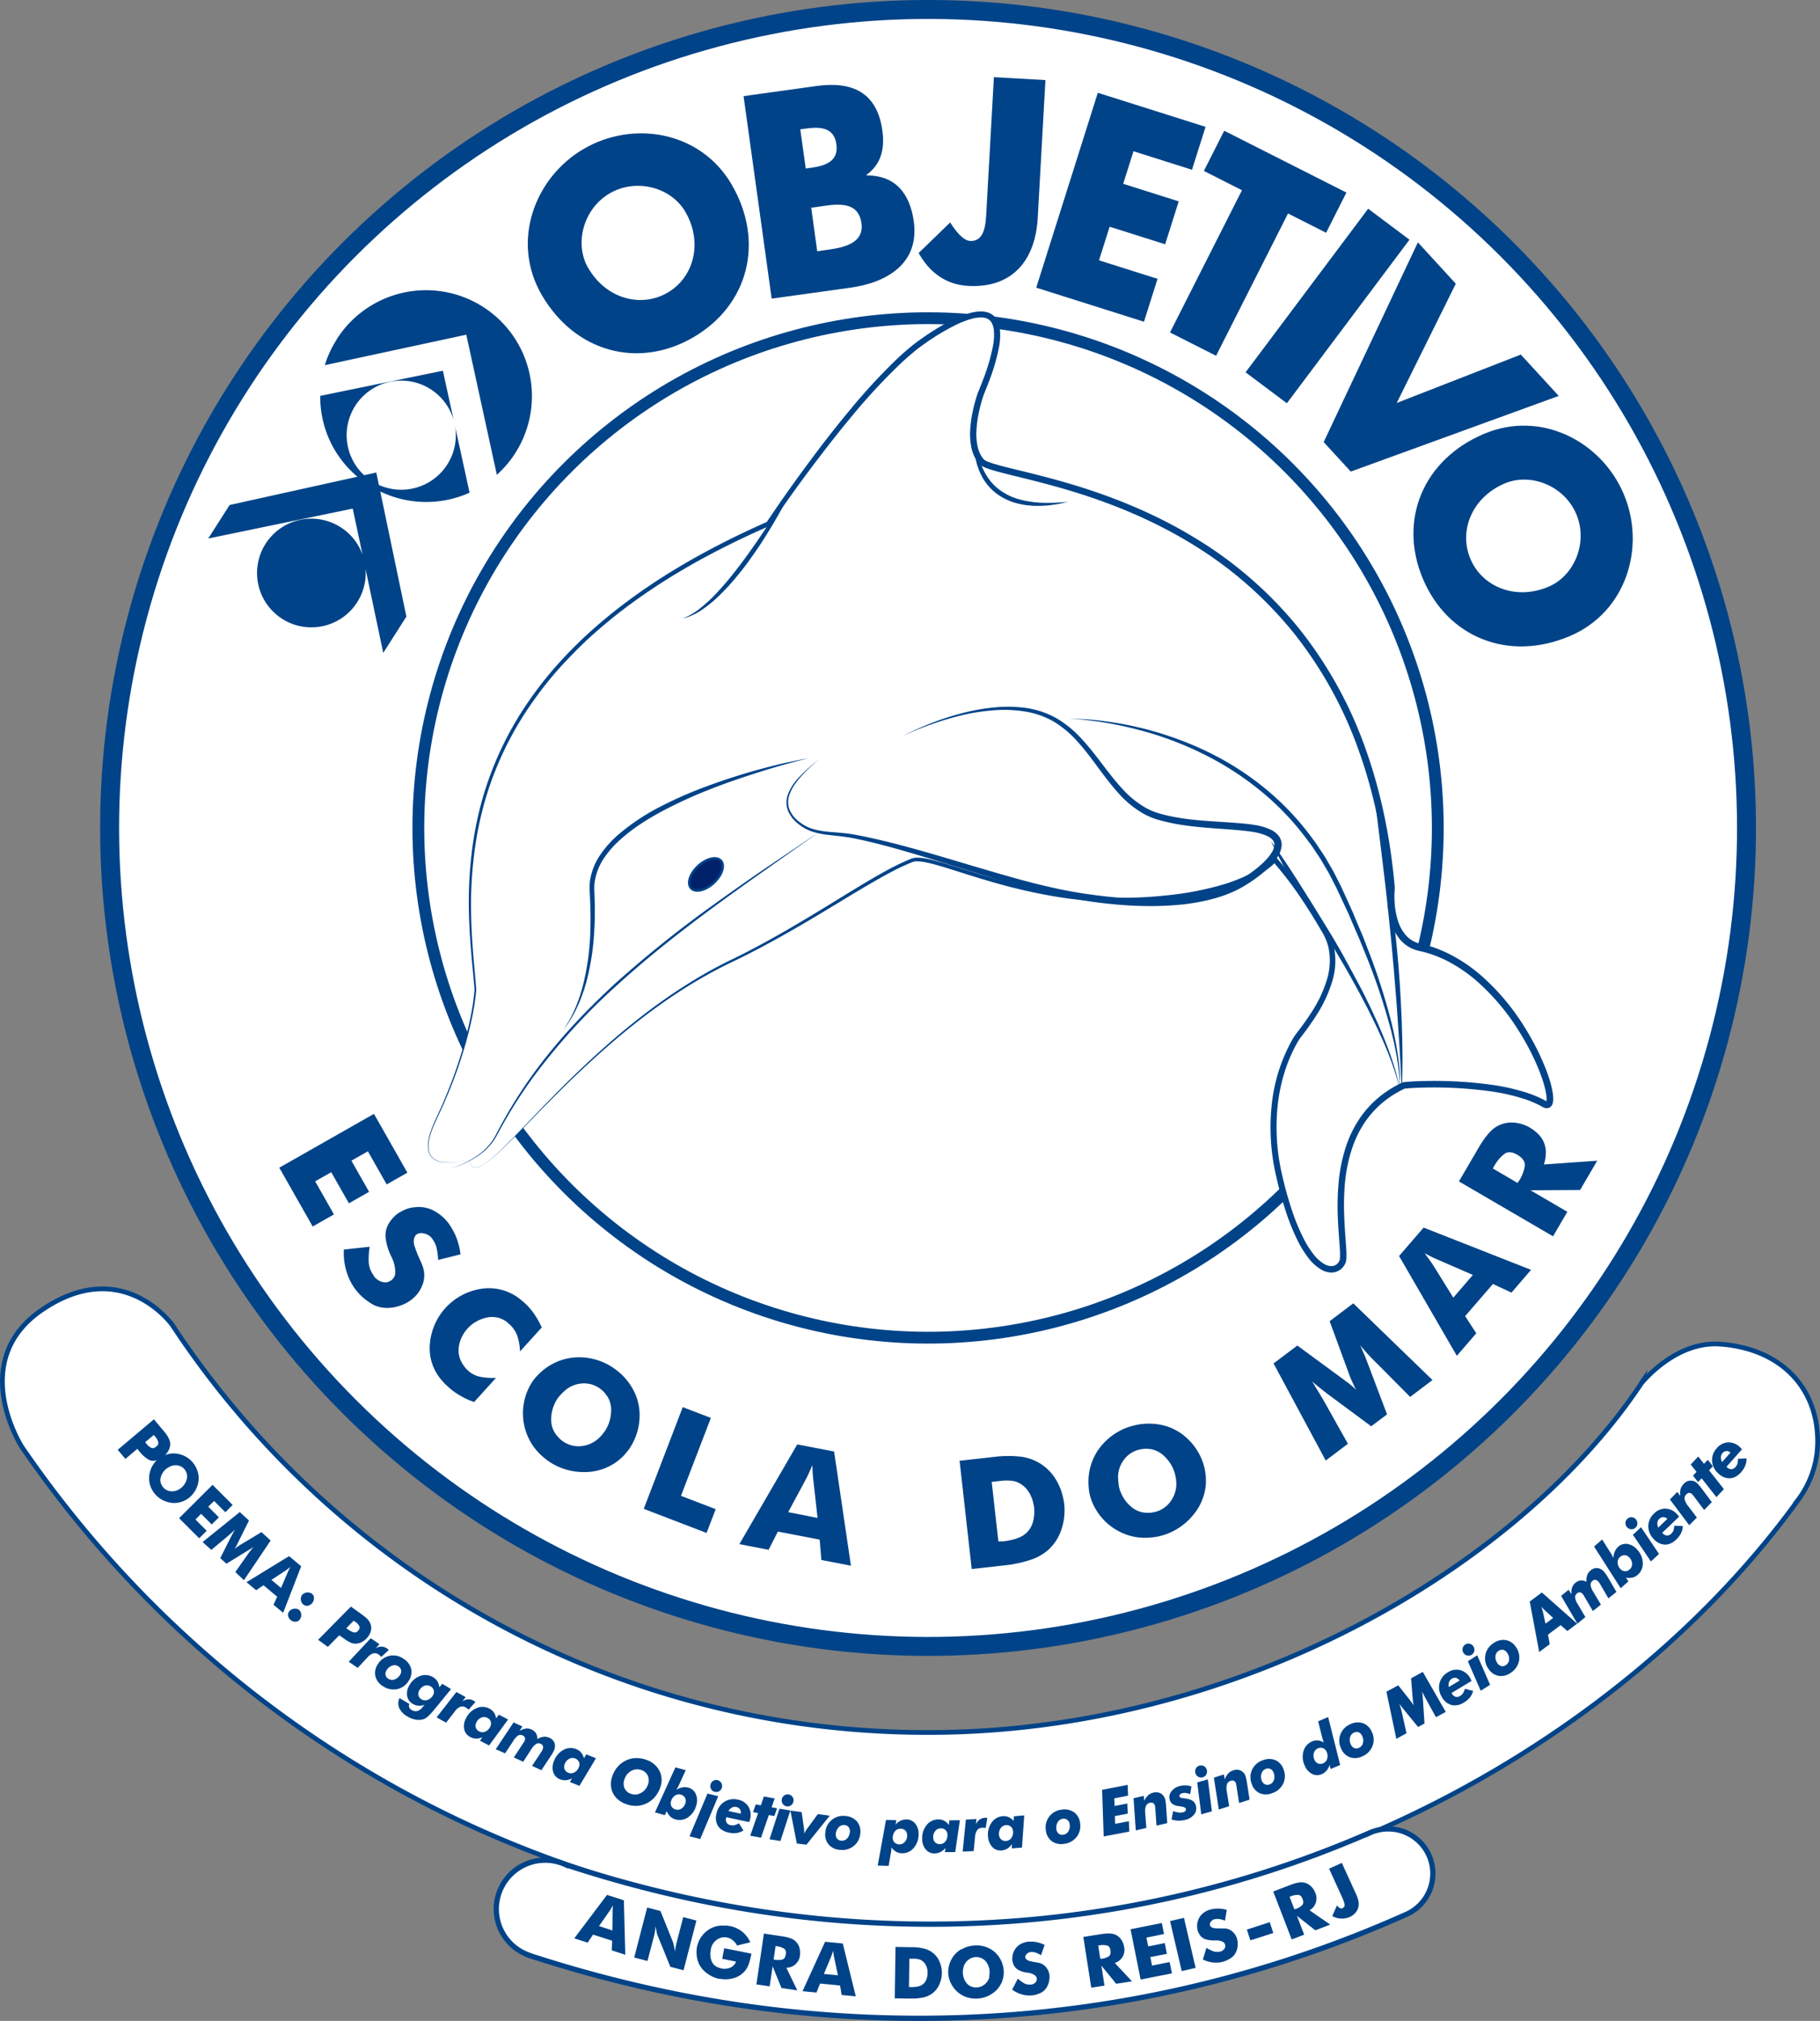 <svg xmlns="http://www.w3.org/2000/svg" viewBox="0 0 1131.9 1256.79"><rect x="0" y="0" width="1131.9" height="1256.79" fill="#808080" stroke="none"/><defs><style>.cls-1,.cls-3,.cls-4,.cls-7{fill:#fff;}.cls-1,.cls-2,.cls-3,.cls-4,.cls-6,.cls-8{stroke:#004388;stroke-miterlimit:10;}.cls-1{stroke-width:11.79px;}.cls-2,.cls-6{fill:none;}.cls-2{stroke-width:7.34px;}.cls-3{stroke-width:2.94px;}.cls-4{stroke-width:3.26px;}.cls-5{fill:#004388;}.cls-6{stroke-width:1.57px;}.cls-8{fill:#002169;stroke-width:1.5px;}</style></defs><g id="Camada_2" data-name="Camada 2"><g id="Layer_4" data-name="Layer 4"><circle class="cls-1" cx="577.18" cy="514.9" r="509" transform="translate(-195.03 558.94) rotate(-45)"/><circle class="cls-2" cx="577.18" cy="514.9" r="317" transform="translate(-195.03 558.94) rotate(-45)"/><path class="cls-3" d="M1021,860.1c.3-.45.61-.9.9-1.35A2.58,2.58,0,0,0,1021,860.1Z"/><path class="cls-3" d="M1130.43,896.41c0-33.41-22.83-57.69-60.49-60.49-28.31-2.11-49.08,24.48-49,24.18-75,113.25-250.07,217.34-443.78,217.34-196.5,0-369.45-100.77-470-253.43,0,0-30.73-43.35-80.73-9.6-47.17,31.84-12.92,85.33-12.92,85.33C136.41,1079.45,343,1197.4,577.18,1197.4c233.86,0,435.87-119.11,540.83-264.13l-.11,0A60.19,60.19,0,0,0,1130.43,896.41Z"/><path class="cls-4" d="M891.13,1165.12a27.78,27.78,0,0,0-39.79-25l0-.06a682.72,682.72,0,0,1-271.79,56.58c-79.51.15-155.87-13.28-227.92-37.06a30.39,30.39,0,1,0-23.3,56.1l0,.11c77.22,25.31,159.07,39.54,244.26,39.39a739.63,739.63,0,0,0,301.11-64.23h0A27.78,27.78,0,0,0,891.13,1165.12Z"/><path class="cls-5" d="M92.45,907.74a19.66,19.66,0,0,1-5-4.17c-.09-.11-.19-.22-.27-.33l-.28-.32c-.14-.17-.26-.33-.37-.49l-.35-.45c-.14-.16-.26-.32-.38-.47s-.24-.33-.37-.49L78,907.3l-4.78-5.67,22.48-18.94,5.85,6.95.76.9c.25.29.49.61.72.92a17,17,0,0,1,2.32,4,7.11,7.11,0,0,1,.24,4.58,8.67,8.67,0,0,1-1,2.41,12.77,12.77,0,0,1-1.55,2.13c-.17.18-.35.37-.56.56s-.39.36-.58.52a15.11,15.11,0,0,1-1.43,1.06,12,12,0,0,1-1.51.83C96.48,908.73,94.29,908.8,92.45,907.74ZM90.57,897.2a3.85,3.85,0,0,0,.26.34c.08.09.15.2.23.31s.15.22.23.31l.12.14.11.14A8.09,8.09,0,0,0,94,900.37c.93.46,2,.24,3.08-.67l.21-.18a2.54,2.54,0,0,0,1.13-2.63,7.36,7.36,0,0,0-1.27-2.63,4.48,4.48,0,0,0-.32-.44l-.35-.42-.84-1-5.33,4.49A1.92,1.92,0,0,1,90.57,897.2Z"/><path class="cls-5" d="M112.6,904.64a15.55,15.55,0,0,1,6.77,4.29c.24.26.48.55.71.84l.68.88a16.1,16.1,0,0,1,2.62,6.38,14.45,14.45,0,0,1-.79,7.49,16.4,16.4,0,0,1-4.22,6.28c-.23.21-.47.41-.72.62a5.21,5.21,0,0,1-.77.56,11.71,11.71,0,0,1-1.64,1,17.11,17.11,0,0,1-1.79.81,14.62,14.62,0,0,1-9.12.35,16,16,0,0,1-7.54-4.55l-.4-.47c-.12-.15-.25-.31-.39-.46a17.31,17.31,0,0,1-1.66-2.62,14.44,14.44,0,0,1-1.13-2.93,14.88,14.88,0,0,1,.22-8.31,15.58,15.58,0,0,1,4.29-6.9c.29-.26.6-.53.91-.77a9,9,0,0,1,1-.71,17.2,17.2,0,0,1,2.21-1.18,15.45,15.45,0,0,1,2.39-.84A14.47,14.47,0,0,1,112.6,904.64Zm-1.29,21.62a7,7,0,0,0,.85-.57c.18-.12.35-.25.52-.38l.46-.39.39-.39.39-.4a10.84,10.84,0,0,0,2-3.45,7.06,7.06,0,0,0,.32-3.87c-.09-.33-.19-.64-.3-.95s-.24-.6-.38-.88-.32-.52-.49-.78a6.48,6.48,0,0,0-.56-.71,6.89,6.89,0,0,0-4-2.13,7.78,7.78,0,0,0-4.72.66l-.18.08a.42.42,0,0,0-.15.11,5.8,5.8,0,0,0-.78.41l-.79.47c-.18.13-.35.25-.5.38a5.85,5.85,0,0,0-.47.4l-.26.23a2,2,0,0,0-.22.27,9.83,9.83,0,0,0-2.42,4.22,6.32,6.32,0,0,0,.37,4.67c.08.17.16.34.25.51s.19.33.31.51.21.3.32.44a4.87,4.87,0,0,0,.35.42,7,7,0,0,0,4,2.19,8.15,8.15,0,0,0,4.76-.59C110.71,926.6,111,926.44,111.31,926.26Z"/><path class="cls-5" d="M132.2,923.42l12.5,12.5-4.54,4.54-7-7L129.51,937l6.62,6.62-4.45,4.44-6.61-6.62L121.55,945l7,7-4.67,4.66-12.5-12.51Z"/><path class="cls-5" d="M146.35,977.66l7.39-10.5c.31-.47.63-.92.95-1.35l1-1.33c.36-.43.7-.86,1-1.28l1-1.32a8.06,8.06,0,0,1-.72.59c-.26.19-.52.36-.79.53-.51.37-1,.72-1.55,1l-1.65,1-12.17,7.48L137,969l6.42-12.78q.45-.9.9-1.71c.29-.55.59-1.09.9-1.65.16-.27.32-.54.47-.81s.32-.56.48-.82L145,952.39c-.4.36-.81.73-1.23,1.09l-1.24,1.09-1.24,1.08-9.86,8.23L126,959l23.13-18.65,5.72,5.27-7,14.07c-.18.33-.35.65-.49,1a6.56,6.56,0,0,1-.49.9c-.16.31-.33.61-.5.88s-.38.57-.61.86c.32-.25.63-.5.95-.73s.64-.46,1-.69l.7-.49c.23-.17.48-.33.76-.5l13.47-8.09,5.69,5.23-16.61,24.66Z"/><path class="cls-5" d="M179.79,967.76l7.52,6.31L176.09,1003l-6-5,2.3-5-8.52-7.14-4.55,3.11-6-5Zm-11,14.78,6,5,4-9.35c.18-.45.38-.92.6-1.39s.46-.93.71-1.37a4.48,4.48,0,0,1,.23-.49l.25-.43-.4.3a4.46,4.46,0,0,0-.43.33.39.39,0,0,0-.14.1.42.42,0,0,1-.14.09q-.54.45-1.08.84c-.36.26-.72.52-1.09.77Z"/><path class="cls-5" d="M187.31,1004a4.31,4.31,0,0,1-.85,3.12,3.31,3.31,0,0,1-2.69,1.43,4.72,4.72,0,0,1-2.74-.83l-.12-.1-.09-.07a4.62,4.62,0,0,1-1.63-2.49A3.34,3.34,0,0,1,180,1002a4.13,4.13,0,0,1,2.75-1.5,4.2,4.2,0,0,1,3,.51l.12.1.09.07A3.81,3.81,0,0,1,187.31,1004Zm.69-12.18,0-.06a4.73,4.73,0,0,1,5.64-.86l.12.1.09.07a3.28,3.28,0,0,1,1.42,2.65,5.26,5.26,0,0,1-.78,2.81l-.13.17-.16.2a4.67,4.67,0,0,1-2.54,1.65,3.4,3.4,0,0,1-3.1-.79l-.19-.15a.38.38,0,0,1-.13-.16,4.2,4.2,0,0,1-1.13-2.69,4,4,0,0,1,.8-2.89Z"/><path class="cls-5" d="M197.84,1019.79l20.4-20.65,6.26,4.51a34.09,34.09,0,0,1,3.76,3A9.41,9.41,0,0,1,230,1009a7.47,7.47,0,0,1,.82,4.36,9.52,9.52,0,0,1-1.85,4.39,11,11,0,0,1-3.84,3.37,8.52,8.52,0,0,1-4.57,1.05,7.83,7.83,0,0,1-2.81-.76,28.38,28.38,0,0,1-4.18-2.64l-.94-.67L211,1017l-7.12,7.19Zm17.51-7.21.57.41q3,2.13,4.46,2.25a2.85,2.85,0,0,0,2.6-1.41,2.56,2.56,0,0,0,.46-2.53,6.26,6.26,0,0,0-2.38-2.62l-1.09-.78Z"/><path class="cls-5" d="M216.89,1033.45l13.67-14.62,5.43,3.69-2.3,2.52a6.81,6.81,0,0,1,3.61-1,6.43,6.43,0,0,1,3.47,1.18,3.1,3.1,0,0,1,.38.3c.14.12.35.31.63.58l-4.62,4.36c-.31-.33-.6-.63-.87-.87a7.69,7.69,0,0,0-.81-.65,4,4,0,0,0-3.29-.71,7.61,7.61,0,0,0-3.5,2.35l-6.22,6.69Z"/><path class="cls-5" d="M235,1035a11.06,11.06,0,0,1,15.88-3.47,10.33,10.33,0,0,1,4.8,6.27,9.51,9.51,0,0,1-1.54,7.54,11,11,0,0,1-7.17,5.13,11.52,11.52,0,0,1-8.81-1.84,10,10,0,0,1-4.69-6.18A9.45,9.45,0,0,1,235,1035Zm12.69,1.24a4.21,4.21,0,0,0-3.77-.39,6.42,6.42,0,0,0-3.44,2.77,4.07,4.07,0,0,0-.71,3,3.5,3.5,0,0,0,1.7,2.37,4.35,4.35,0,0,0,3.84.51,6.45,6.45,0,0,0,3.45-2.83,4,4,0,0,0,.7-3A3.7,3.7,0,0,0,247.65,1036.23Z"/><path class="cls-5" d="M270.85,1062.28l-.83,1q-4,4.9-6.32,5.77a10.16,10.16,0,0,1-5,.43,14.6,14.6,0,0,1-5.29-2,11.86,11.86,0,0,1-5.1-5.2,7.66,7.66,0,0,1,.15-6.23l6.14,3.65a2.58,2.58,0,0,0-.13,2.06,3.42,3.42,0,0,0,1.56,1.69,4.45,4.45,0,0,0,3.56.62,6.74,6.74,0,0,0,3.34-2.53l1.09-1.34a8.8,8.8,0,0,1-3.78.59,8.21,8.21,0,0,1-3.53-1.15,7,7,0,0,1-3.5-5,9.77,9.77,0,0,1,1.5-6.72,12.29,12.29,0,0,1,6.77-5.7,9.18,9.18,0,0,1,7.91.86,7.53,7.53,0,0,1,2.65,2.54,9.07,9.07,0,0,1,1.19,3.7l1.8-2.16,5.51,3.28Zm-10-11.18a4.36,4.36,0,0,0-.62,3.21,3.75,3.75,0,0,0,1.88,2.48,4.38,4.38,0,0,0,3.83.39,6.09,6.09,0,0,0,3.28-2.79,4.07,4.07,0,0,0,.56-3.15,4,4,0,0,0-2-2.49,4.3,4.3,0,0,0-3.76-.39A6,6,0,0,0,260.9,1051.1Z"/><path class="cls-5" d="M271.54,1068.05l12.3-15.8,5.74,3.19-2.06,2.71a6.86,6.86,0,0,1,3.51-1.32,6.39,6.39,0,0,1,3.56.86l.41.26.67.52-4.21,4.77c-.34-.31-.65-.58-.94-.8a7.19,7.19,0,0,0-.87-.57,4,4,0,0,0-3.34-.41,7.53,7.53,0,0,0-3.27,2.65l-5.59,7.22Z"/><path class="cls-5" d="M300,1080.41a9.9,9.9,0,0,1-3.93.8,8.24,8.24,0,0,1-3.67-1,6.8,6.8,0,0,1-3.69-4.8,10,10,0,0,1,1.17-6.9,12.65,12.65,0,0,1,6.49-6.23,9.12,9.12,0,0,1,8,.33,7.43,7.43,0,0,1,2.82,2.41,8.54,8.54,0,0,1,1.34,3.66l1.71-2.33,5.76,3-11.83,16.16-5.66-2.94Zm-3.69-9.28a4.16,4.16,0,0,0-.4,3.23,4,4,0,0,0,2.13,2.41,4.25,4.25,0,0,0,3.75.12,6,6,0,0,0,3.06-3,4.05,4.05,0,0,0,.37-3.18,4,4,0,0,0-2.1-2.37,4.3,4.3,0,0,0-3.77-.17A6,6,0,0,0,296.27,1071.13Z"/><path class="cls-5" d="M308.31,1087.84l11.09-16.68,5.45,2.52-1.76,2.81A10.17,10.17,0,0,1,327,1075a6.36,6.36,0,0,1,3.5.57,6.21,6.21,0,0,1,2.81,2.29,6.69,6.69,0,0,1,.86,3.63,10.78,10.78,0,0,1,3.95-1.4,6.44,6.44,0,0,1,3.42.58,5.83,5.83,0,0,1,3.38,3.38,6.82,6.82,0,0,1-.62,5c-.23.5-.49,1-.79,1.53s-.63,1-1,1.56l-5.82,8.75-5.8-2.68,5.85-8.84a4.28,4.28,0,0,0,.26-.42,6,6,0,0,0,.33-.67,3.41,3.41,0,0,0,.37-2.32,2.3,2.3,0,0,0-1.39-1.47,3,3,0,0,0-2.87.07,10.17,10.17,0,0,0-3,3.31l-5.07,7.78-5.83-2.69,5.86-8.84a1.76,1.76,0,0,0,.13-.2,12,12,0,0,0,.68-1.13,2.87,2.87,0,0,0,.25-2.1,2.33,2.33,0,0,0-1.39-1.4,2.92,2.92,0,0,0-2.81,0,10.38,10.38,0,0,0-3,3.36l-5.14,7.75Z"/><path class="cls-5" d="M355.76,1105.94a9.92,9.92,0,0,1-3.84,1.16,8.22,8.22,0,0,1-3.74-.61,6.8,6.8,0,0,1-4.12-4.44,10.07,10.07,0,0,1,.53-7,12.69,12.69,0,0,1,5.89-6.81,9.15,9.15,0,0,1,8-.41,7.43,7.43,0,0,1,3,2.15,8.61,8.61,0,0,1,1.67,3.52l1.49-2.48,6,2.44-10.29,17.17-5.91-2.39Zm-4.53-8.9a4.19,4.19,0,0,0-.1,3.25,4,4,0,0,0,2.34,2.2,4.24,4.24,0,0,0,3.75-.22A6.05,6.05,0,0,0,360,1099a4,4,0,0,0,.08-3.19,4,4,0,0,0-2.31-2.18,4.31,4.31,0,0,0-3.77.18A6,6,0,0,0,351.23,1097Z"/><path class="cls-5" d="M389.87,1122.13a16.6,16.6,0,0,1-4.93-2.53,12.62,12.62,0,0,1-3.36-3.78,12.4,12.4,0,0,1-1.59-5.21,14.11,14.11,0,0,1,.71-5.7,18,18,0,0,1,2.81-5.39,16,16,0,0,1,4.34-3.89,15.06,15.06,0,0,1,6.51-2.2,17.21,17.21,0,0,1,7.12.85,14.31,14.31,0,0,1,8.54,6.77,12.82,12.82,0,0,1,.65,10.42,18.06,18.06,0,0,1-2.84,5.38,15.93,15.93,0,0,1-4.34,3.89A15.4,15.4,0,0,1,397,1123,16.86,16.86,0,0,1,389.87,1122.13Zm8.93-21.35a7.51,7.51,0,0,0-6.26.58,8.89,8.89,0,0,0-4.18,5.22,7.43,7.43,0,0,0,.08,5.6,6.46,6.46,0,0,0,4.07,3.44,7.44,7.44,0,0,0,6.27-.67,9.1,9.1,0,0,0,4.25-5.3,7,7,0,0,0-.21-5.43A6.53,6.53,0,0,0,398.8,1100.78Z"/><path class="cls-5" d="M422.12,1110.39a9.72,9.72,0,0,1-.61,1.2c-.26.42-.57.91-.95,1.45a12.28,12.28,0,0,1,3.93-1.47,8.36,8.36,0,0,1,3.63.17,6.9,6.9,0,0,1,4.62,4,10,10,0,0,1,.28,7,12.62,12.62,0,0,1-5.08,7.42,9.09,9.09,0,0,1-7.89,1.31,7.49,7.49,0,0,1-3.16-1.75,10.67,10.67,0,0,1-2.26-3.38l-1.16,2.5-6.14-1.72,12.74-28,6.4,1.79Zm4.15,10.9A4.19,4.19,0,0,0,426,1118a4,4,0,0,0-2.56-1.91,4.27,4.27,0,0,0-3.71.61,6,6,0,0,0-2.39,3.52,4.07,4.07,0,0,0,.28,3.18,4,4,0,0,0,2.54,1.9,4.38,4.38,0,0,0,3.74-.58A5.9,5.9,0,0,0,426.27,1121.29Z"/><path class="cls-5" d="M435.48,1143.69l-6.67-1.65L440,1115.42l6.69,1.65Zm6.41-33.87a3.66,3.66,0,0,1,1.67-2.29,3.47,3.47,0,0,1,2.77-.45,3.78,3.78,0,0,1,1,6.85,3.54,3.54,0,0,1-2.82.44,3.44,3.44,0,0,1-2.24-1.7A3.76,3.76,0,0,1,441.89,1109.82Z"/><path class="cls-5" d="M451.69,1130.11l-.09.43a4,4,0,0,0,.31,3,3.62,3.62,0,0,0,2.48,1.53,5.33,5.33,0,0,0,2.45,0,9.86,9.86,0,0,0,2.72-1.18l2.8,4.49a10.71,10.71,0,0,1-4.23,1.55,13.88,13.88,0,0,1-4.89-.23q-4.64-1-6.65-4.07a9.64,9.64,0,0,1-1-7.62,11.26,11.26,0,0,1,4.79-7.4,10.85,10.85,0,0,1,8.56-1.4,9.67,9.67,0,0,1,6.47,4.27,10.16,10.16,0,0,1,1.11,7.83c-.06.27-.2.75-.43,1.43l-.15.45Zm9-2.18a3.75,3.75,0,0,0-.5-2.71,3.44,3.44,0,0,0-2.28-1.46,3.87,3.87,0,0,0-2.68.37,5.62,5.62,0,0,0-2.2,2.14Z"/><path class="cls-5" d="M466.58,1141.63l4.91-14.07-3.17-.59,1.69-4.82,3.17.58,1.88-5.49,6.72,1.23-1.92,5.49,3.42.62-1.69,4.83-3.42-.63-4.89,14.09Z"/><path class="cls-5" d="M478.58,1143.83l6.18-19,6.8,1.1-6.2,19Zm7.63-24.78a3.66,3.66,0,0,1,1.48-2.42,3.47,3.47,0,0,1,2.72-.67,3.61,3.61,0,0,1,3.06,4.27,3.65,3.65,0,0,1-1.49,2.47,3.61,3.61,0,0,1-5.14-.84A3.76,3.76,0,0,1,486.21,1119.05Z"/><path class="cls-5" d="M495.56,1146.49l-4-20.48,7,.92L500,1137a11.5,11.5,0,0,1,.13,1.53,14.58,14.58,0,0,1,0,1.74q.69-1.17,1.17-2a10.73,10.73,0,0,1,.8-1.16l6.51-8.91,7.41,1-14.47,18Z"/><path class="cls-5" d="M513.28,1139.8a11.05,11.05,0,0,1,12.47-10.42,10.23,10.23,0,0,1,7.15,3.34,9.51,9.51,0,0,1,2.13,7.4,11,11,0,0,1-4,7.86,11.46,11.46,0,0,1-8.66,2.44,10,10,0,0,1-7-3.31A9.45,9.45,0,0,1,513.28,1139.8ZM525.1,1135a4.23,4.23,0,0,0-3.53,1.4,6.45,6.45,0,0,0-1.76,4,4.06,4.06,0,0,0,.75,3,3.54,3.54,0,0,0,2.6,1.32,4.34,4.34,0,0,0,3.64-1.34,6.42,6.42,0,0,0,1.75-4.09,4,4,0,0,0-.77-3A3.68,3.68,0,0,0,525.1,1135Z"/><path class="cls-5" d="M545.87,1160.22l5.15-28.4,6.45.16-.49,2.73a10.07,10.07,0,0,1,3.21-2.44,8.22,8.22,0,0,1,3.67-.75,6.79,6.79,0,0,1,5.42,2.69,10.06,10.06,0,0,1,2,6.69,12.72,12.72,0,0,1-3.11,8.44,9.09,9.09,0,0,1-7.33,3.2,7.27,7.27,0,0,1-3.52-.94,9.77,9.77,0,0,1-2.92-2.7c0,.62,0,1.2-.09,1.73a11,11,0,0,1-.18,1.37l-1.48,8.39Zm18.33-18.62a4.15,4.15,0,0,0-1.07-3.09,4,4,0,0,0-3-1.23,4.31,4.31,0,0,0-3.45,1.52,6.1,6.1,0,0,0-1.46,4,4.08,4.08,0,0,0,1.06,3,4,4,0,0,0,2.93,1.2,4.34,4.34,0,0,0,3.48-1.47A5.84,5.84,0,0,0,564.2,1141.6Z"/><path class="cls-5" d="M588,1149.23a10,10,0,0,1-3.1,2.54,8.16,8.16,0,0,1-3.69.88,6.81,6.81,0,0,1-5.5-2.52,10.06,10.06,0,0,1-2.2-6.63,12.67,12.67,0,0,1,2.83-8.55,9.1,9.1,0,0,1,7.21-3.45,7.42,7.42,0,0,1,3.61.82,8.33,8.33,0,0,1,2.9,2.61l.42-2.87,6.49-.06-2.9,19.82-6.37,0Zm-7.6-6.48a4.2,4.2,0,0,0,1.16,3,4,4,0,0,0,3,1.12,4.23,4.23,0,0,0,3.38-1.64,6.08,6.08,0,0,0,1.31-4.06,4.09,4.09,0,0,0-1.15-3,4,4,0,0,0-3-1.12,4.35,4.35,0,0,0-3.41,1.62A5.93,5.93,0,0,0,580.35,1142.75Z"/><path class="cls-5" d="M598.7,1151.53l2-19.92,6.55-.35-.3,3.39a6.77,6.77,0,0,1,2.26-3,6.36,6.36,0,0,1,3.48-1.17h.48l.85.09-1,6.27c-.45-.08-.86-.14-1.22-.17a9.23,9.23,0,0,0-1,0,4,4,0,0,0-3,1.43,7.61,7.61,0,0,0-1.36,4l-.9,9.09Z"/><path class="cls-5" d="M629.38,1146.87a10,10,0,0,1-2.9,2.77,8.22,8.22,0,0,1-3.61,1.16,6.87,6.87,0,0,1-5.68-2.1,10,10,0,0,1-2.68-6.46,12.64,12.64,0,0,1,2.17-8.74,9.15,9.15,0,0,1,6.93-4,7.54,7.54,0,0,1,3.67.55,8.65,8.65,0,0,1,3.09,2.38l.2-2.88L637,1129l-1.4,20-6.35.53Zm-8.07-5.89a4.2,4.2,0,0,0,1.39,3,4,4,0,0,0,3.08.9,4.23,4.23,0,0,0,3.24-1.89,6.06,6.06,0,0,0,1-4.15,4,4,0,0,0-1.38-2.88,4,4,0,0,0-3-.9,4.31,4.31,0,0,0-3.28,1.87A6,6,0,0,0,621.31,1141Z"/><path class="cls-5" d="M650.47,1138.43a11.06,11.06,0,0,1,9.79-13,10.23,10.23,0,0,1,7.73,1.64,9.48,9.48,0,0,1,3.74,6.71,11,11,0,0,1-2.1,8.56,11.48,11.48,0,0,1-7.89,4.34,10,10,0,0,1-7.58-1.63A9.48,9.48,0,0,1,650.47,1138.43Zm10.44-7.32a4.2,4.2,0,0,0-3.12,2.16,6.36,6.36,0,0,0-.8,4.34,4.07,4.07,0,0,0,1.4,2.73,3.6,3.6,0,0,0,2.83.69,4.35,4.35,0,0,0,3.25-2.12,6.43,6.43,0,0,0,.77-4.39,4,4,0,0,0-1.42-2.74A3.7,3.7,0,0,0,660.91,1131.11Z"/><path class="cls-5" d="M693.54,1134.25l8.54-1.64.24,6.46-15.91,3-1-29,15.91-3.06.25,6.7L693,1118.4l.19,4.73,7.92-1.52.25,6.3-8,1.52Z"/><path class="cls-5" d="M706.38,1138.32l-1.41-20,6.4-1.47.23,3.13a11.5,11.5,0,0,1,2.45-3.48,6.89,6.89,0,0,1,3.15-1.62,6.33,6.33,0,0,1,4.93.57,6.26,6.26,0,0,1,2.65,4.15,27.59,27.59,0,0,1,.42,3.38c0,.14,0,.26,0,.35l.74,10.48-6.68,1.53-.76-10.58c0-.3,0-.6-.08-.88a5.45,5.45,0,0,0-.12-.74,2.61,2.61,0,0,0-1.09-1.76,2.67,2.67,0,0,0-2.07-.21,3.3,3.3,0,0,0-2.43,1.9,9.18,9.18,0,0,0-.49,4.41l.71,9.3Z"/><path class="cls-5" d="M741,1111l-.8,4.81a11.83,11.83,0,0,0-2.71-.74,6,6,0,0,0-2.25.14,2.56,2.56,0,0,0-1.36.8,1.27,1.27,0,0,0-.32,1.18c.15.58.94,1,2.36,1.12.62.07,1.12.13,1.48.2a11,11,0,0,1,4.42,1.48,4.93,4.93,0,0,1,1.91,2.91,6.06,6.06,0,0,1-1,5.44,9.73,9.73,0,0,1-5.61,3.43,14.52,14.52,0,0,1-4.26.5,15.28,15.28,0,0,1-4.26-.75l1-5.16a19.8,19.8,0,0,0,3.61.84,6.85,6.85,0,0,0,2.55-.14,2.61,2.61,0,0,0,1.46-.86,1.41,1.41,0,0,0,.29-1.3c-.19-.72-1.29-1.22-3.31-1.5l-1.4-.2a8.36,8.36,0,0,1-3.65-1.33,4.7,4.7,0,0,1-1.67-2.64,5.82,5.82,0,0,1,1-5.15,9.2,9.2,0,0,1,5.3-3.34,12.24,12.24,0,0,1,3.61-.4A12.44,12.44,0,0,1,741,1111Z"/><path class="cls-5" d="M743.44,1102.67a3.65,3.65,0,0,1,.3-2.82,3.4,3.4,0,0,1,2.18-1.76,3.58,3.58,0,0,1,2.84.28,3.62,3.62,0,0,1,1.75,2.27,3.69,3.69,0,0,1-.3,2.88,3.54,3.54,0,0,1-2.22,1.78,3.46,3.46,0,0,1-2.79-.35A3.74,3.74,0,0,1,743.44,1102.67Zm3.65,25.67-2.52-19.86,6.62-1.9,2.51,19.86Z"/><path class="cls-5" d="M758,1125.31l-3.06-19.79,6.26-2,.48,3.09a11.34,11.34,0,0,1,2.16-3.66,6.8,6.8,0,0,1,3-1.88,5.76,5.76,0,0,1,7.94,4.08,28.94,28.94,0,0,1,.69,3.33c0,.14.06.26.07.35l1.61,10.38-6.54,2.07L769,1110.83c0-.3-.09-.6-.15-.88s-.12-.53-.18-.72a2.35,2.35,0,0,0-3.31-1.71,3.31,3.31,0,0,0-2.27,2.1,9.29,9.29,0,0,0-.12,4.44l1.48,9.21Z"/><path class="cls-5" d="M778.48,1109.4a11.06,11.06,0,0,1,6.93-14.7,10.27,10.27,0,0,1,7.9,0,9.52,9.52,0,0,1,5,5.81,11,11,0,0,1-.31,8.81,11.49,11.49,0,0,1-6.83,5.86,10,10,0,0,1-7.76,0A9.45,9.45,0,0,1,778.48,1109.4Zm8.72-9.31a4.24,4.24,0,0,0-2.61,2.76,6.39,6.39,0,0,0,.1,4.41,4,4,0,0,0,1.94,2.38,3.57,3.57,0,0,0,2.91.11,4.38,4.38,0,0,0,2.74-2.75,6.47,6.47,0,0,0-.14-4.45,4.07,4.07,0,0,0-1.95-2.4A3.76,3.76,0,0,0,787.2,1100.09Z"/><path class="cls-5" d="M826,1067.85l7.49,29.8-5.94,2.5-.63-2.52a10,10,0,0,1-1.93,3.55,8.15,8.15,0,0,1-3.07,2.22,6.78,6.78,0,0,1-6-.24,10,10,0,0,1-4.56-5.3,12.54,12.54,0,0,1-.64-8.95A9.12,9.12,0,0,1,816,1083a7.48,7.48,0,0,1,3.59-.61,9.49,9.49,0,0,1,3.76,1.24l-.22-.52c-.15-.36-.29-.75-.42-1.15s-.25-.83-.36-1.26l-2.57-10.23Zm-8.54,26.46a4.16,4.16,0,0,0,2.23,2.38,4,4,0,0,0,3.21-.1,4.29,4.29,0,0,0,2.5-2.81,6.06,6.06,0,0,0-.32-4.26,4.09,4.09,0,0,0-2.21-2.31,4,4,0,0,0-3.16.09,4.4,4.4,0,0,0-2.57,2.79A6,6,0,0,0,817.46,1094.31Z"/><path class="cls-5" d="M834.16,1087.62a11.06,11.06,0,0,1,5.54-15.28,10.28,10.28,0,0,1,7.87-.71,9.54,9.54,0,0,1,5.55,5.32,11,11,0,0,1,.51,8.8,11.52,11.52,0,0,1-6.26,6.47,10.05,10.05,0,0,1-7.73.67A9.49,9.49,0,0,1,834.16,1087.62Zm7.82-10.07a4.22,4.22,0,0,0-2.35,3,6.5,6.5,0,0,0,.51,4.38,4.06,4.06,0,0,0,2.15,2.2,3.55,3.55,0,0,0,2.91-.17,4.34,4.34,0,0,0,2.47-3,6.4,6.4,0,0,0-.55-4.43,4,4,0,0,0-2.16-2.2A3.71,3.71,0,0,0,842,1077.55Z"/><path class="cls-5" d="M868.41,1081.4l-6.15-29.3,7.33-4,7,8.86c.43.54.87,1.12,1.31,1.73s.9,1.26,1.36,1.93c-.15-.57-.28-1.21-.39-1.9s-.2-1.58-.3-2.66l-1-12.3,7.29-4,14.29,24.87-6.09,3.31-6.6-12c-.37-.68-.72-1.35-1.05-2s-.67-1.35-1-2a27.8,27.8,0,0,1,.46,3.87c0,.32.05.55.06.71l1,15.32-4,2.17-9-11c-.46-.55-.91-1.11-1.35-1.69s-.86-1.15-1.28-1.74c.28.82.53,1.59.75,2.33s.41,1.44.58,2.09l3.11,13.88Z"/><path class="cls-5" d="M902.75,1052.87l.24.38a3.94,3.94,0,0,0,2.28,2,3.65,3.65,0,0,0,2.85-.58,5.21,5.21,0,0,0,1.77-1.69,9.72,9.72,0,0,0,1.17-2.73l5.12,1.36a10.86,10.86,0,0,1-2,4,13.63,13.63,0,0,1-3.73,3.17,10,10,0,0,1-7.63,1.59,9.67,9.67,0,0,1-6-4.84,11.23,11.23,0,0,1-1.57-8.67,10.8,10.8,0,0,1,5.28-6.88,9.62,9.62,0,0,1,7.64-1.32,10.19,10.19,0,0,1,6.17,4.95c.14.24.36.68.66,1.34.1.2.16.34.2.43Zm5-7.72a3.72,3.72,0,0,0-2.21-1.64,3.46,3.46,0,0,0-2.66.5,4,4,0,0,0-1.71,2.1,5.66,5.66,0,0,0-.13,3.08Z"/><path class="cls-5" d="M910.15,1027.87a3.58,3.58,0,0,1-.51-2.78,3.47,3.47,0,0,1,1.59-2.31,3.61,3.61,0,0,1,5.12,1.15,3.69,3.69,0,0,1,.54,2.84,3.56,3.56,0,0,1-1.64,2.34,3.46,3.46,0,0,1-2.77.45A3.67,3.67,0,0,1,910.15,1027.87Zm10.75,23.6-8-18.34,5.82-3.7,8,18.35Z"/><path class="cls-5" d="M925.74,1037.88a11.07,11.07,0,0,1,3.13-16,10.25,10.25,0,0,1,7.67-1.9,9.47,9.47,0,0,1,6.3,4.4,11,11,0,0,1,1.85,8.62,11.45,11.45,0,0,1-5.19,7.35,10,10,0,0,1-7.54,1.84A9.44,9.44,0,0,1,925.74,1037.88Zm6.19-11.15a4.22,4.22,0,0,0-1.87,3.31,6.45,6.45,0,0,0,1.18,4.25,4,4,0,0,0,2.46,1.84,3.58,3.58,0,0,0,2.85-.61,4.34,4.34,0,0,0,2-3.33,6.37,6.37,0,0,0-1.22-4.28,4,4,0,0,0-2.47-1.85A3.66,3.66,0,0,0,931.93,1026.73Z"/><path class="cls-5" d="M957.26,1027.39,951.38,996l7.54-5.63,21.94,19.41-6.11,4.56-4.14-3.66-7.88,5.89,1.08,5.93Zm3.92-17.64,4.75-3.55-5-4.6c-.5-.46-.94-.87-1.3-1.25s-.69-.75-1-1.11c.25.79.47,1.49.64,2.09s.3,1.08.37,1.38Z"/><path class="cls-5" d="M981,1009.75l-10.11-17.28,4.66-3.8,1.75,2.82a10.4,10.4,0,0,1,.42-4.17,6.42,6.42,0,0,1,2-2.89,6.25,6.25,0,0,1,3.3-1.53,6.7,6.7,0,0,1,3.64.84,10.5,10.5,0,0,1,.48-4.17,6.39,6.39,0,0,1,2-2.83,5.84,5.84,0,0,1,4.52-1.54A6.82,6.82,0,0,1,998,978c.34.42.68.88,1,1.37s.66,1,1,1.58l5.31,9.07-5,4L995,984.88a2.57,2.57,0,0,0-.26-.41c-.1-.14-.25-.34-.46-.59a3.48,3.48,0,0,0-1.91-1.36,2.32,2.32,0,0,0-1.94.61,3,3,0,0,0-1.2,2.61,10.14,10.14,0,0,0,1.64,4.17l4.77,8-5,4-5.36-9.15-.12-.2a9.62,9.62,0,0,0-.73-1.1,2.86,2.86,0,0,0-1.76-1.16,2.48,2.48,0,0,0-1.88.63,3,3,0,0,0-1.2,2.55,10.46,10.46,0,0,0,1.69,4.2l4.7,8Z"/><path class="cls-5" d="M1002,966.27a9.55,9.55,0,0,1,.67,1.17c.22.44.46,1,.71,1.58a12.14,12.14,0,0,1,.89-4.09,8.3,8.3,0,0,1,2.13-3,6.85,6.85,0,0,1,5.83-1.72,10,10,0,0,1,6,3.54,12.67,12.67,0,0,1,3.47,8.31,9.11,9.11,0,0,1-3.19,7.33,7.36,7.36,0,0,1-3.2,1.69,10.13,10.13,0,0,1-4.06.06l1.47,2.34-4.79,4.21-16.53-25.9,5-4.39Zm11.4,2.45a4.16,4.16,0,0,0-2.87-1.54,4.05,4.05,0,0,0-3,1.11,4.3,4.3,0,0,0-1.5,3.45,6,6,0,0,0,1.65,3.92,4.08,4.08,0,0,0,2.82,1.49,4,4,0,0,0,3-1.1,4.34,4.34,0,0,0,1.55-3.45A5.83,5.83,0,0,0,1013.42,968.72Z"/><path class="cls-5" d="M1011.92,949.78a3.61,3.61,0,0,1-1-2.65,3.5,3.5,0,0,1,1.15-2.56,3.6,3.6,0,0,1,2.67-1,3.65,3.65,0,0,1,2.58,1.24,3.73,3.73,0,0,1,1,2.7,3.51,3.51,0,0,1-1.19,2.59,3.47,3.47,0,0,1-2.65.95A3.75,3.75,0,0,1,1011.92,949.78Zm14.81,21.29-11.19-16.6,5.06-4.68,11.18,16.61Z"/><path class="cls-5" d="M1033.78,953.24l.31.33a4,4,0,0,0,2.66,1.4,3.6,3.6,0,0,0,2.66-1.2,5.37,5.37,0,0,0,1.34-2,9.84,9.84,0,0,0,.53-2.92l5.3.18a11,11,0,0,1-1.07,4.38,14,14,0,0,1-2.92,3.93c-2.27,2.19-4.64,3.28-7.09,3.26a9.69,9.69,0,0,1-6.9-3.38,11.31,11.31,0,0,1-3.48-8.1,10.85,10.85,0,0,1,3.61-7.89,9.61,9.61,0,0,1,7.14-3,10.22,10.22,0,0,1,7.13,3.44c.19.2.51.58,1,1.15l.28.38Zm3.18-8.65a3.79,3.79,0,0,0-2.53-1.1,3.51,3.51,0,0,0-2.48,1.09,3.91,3.91,0,0,0-1.19,2.43,5.67,5.67,0,0,0,.56,3Z"/><path class="cls-5" d="M1050.55,948.52l-12-16,4.59-4.69,1.88,2.5a11.37,11.37,0,0,1,.18-4.25A6.87,6.87,0,0,1,1047,923a5.76,5.76,0,0,1,8.93-.14,27.51,27.51,0,0,1,2.18,2.62,3.32,3.32,0,0,1,.22.27l6.3,8.41-4.79,4.9-6.37-8.48c-.18-.24-.36-.48-.54-.7a6,6,0,0,0-.5-.56,2.64,2.64,0,0,0-1.87-.89,2.76,2.76,0,0,0-1.86,1,3.33,3.33,0,0,0-1,2.92,9.34,9.34,0,0,0,2,4l5.63,7.44Z"/><path class="cls-5" d="M1067.48,931.08l-9.21-11.72-2.2,2.36-3.16-4,2.2-2.36-3.61-4.55,4.67-5,3.58,4.57,2.37-2.54,3.16,4-2.37,2.55,9.22,11.7Z"/><path class="cls-5" d="M1073.73,912.2l.34.3a4,4,0,0,0,2.76,1.2,3.61,3.61,0,0,0,2.55-1.4,5.36,5.36,0,0,0,1.2-2.14,9.88,9.88,0,0,0,.3-2.95l5.29-.22a10.71,10.71,0,0,1-.74,4.44,13.28,13.28,0,0,1-2.61,4.14c-2.1,2.36-4.38,3.62-6.82,3.78a9.72,9.72,0,0,1-7.14-2.84,11.25,11.25,0,0,1-4.07-7.82,10.84,10.84,0,0,1,3-8.14,9.66,9.66,0,0,1,6.9-3.53,10.16,10.16,0,0,1,7.36,2.9c.21.18.55.54,1,1.07l.31.36Zm2.52-8.86a3.71,3.71,0,0,0-2.6-.91,3.44,3.44,0,0,0-2.39,1.27,3.89,3.89,0,0,0-1,2.51,5.55,5.55,0,0,0,.79,3Z"/><path class="cls-5" d="M455,114.71c20.71,35.55,10.53,75-23.71,95s-73.62,9.33-94.33-26.21c-19.35-33.22-4.62-73,26.09-90.91S435.6,81.5,455,114.71Zm-89.08,52.1c11,18.94,32.68,24.86,49.24,15.21s22.08-31.4,11.05-50.34c-8.82-15.15-30.47-21.07-47-11.43S357,151.66,365.87,166.81Z"/><path class="cls-5" d="M479.92,185.71,462.44,59.79l45.43-6.31c21.74-3,37.55,3.64,40.89,27.69,1.57,11.36-.73,21-9.9,27.59l0,.33c17.86-.09,27,11.07,29.44,28.6,3.66,26.39-17,38.11-39.42,41.22Zm21.18-80.9,3.58-.5c8.43-1.17,17-3.89,15.5-14.58-1.6-11.52-11.59-10.82-20.19-9.62l-2.27.31Zm7.14,51.44,4.06-.57c9.41-1.3,25.38-3,23.45-16.87-2.11-15.2-17.63-11.51-28-10.07l-3.24.45Z"/><path class="cls-5" d="M650.18,49.8l-4.79,85.68c-1.49,26.76-16.06,43.85-43.38,42.32-13.74-.77-24-8.43-30.68-20.45l19.6-19c3.31,5.25,8.06,11.25,12.32,11.49,9.49.53,9.8-11.11,10.2-18.17L618.13,48Z"/><path class="cls-5" d="M704.94,94.06l-6.4,20.26,34.53,10.91-8.44,26.69L690.1,141l-6.61,20.9,36.41,11.51-8.44,26.68-67-21.18L682.76,57.7l67,21.19-8.44,26.68Z"/><path class="cls-5" d="M756.31,221.26l-28.66-14.5,44.76-88.45-23.69-12,12.64-25,76,38.45-12.63,25-23.68-12Z"/><path class="cls-5" d="M800.34,250.79l-25.69-19.25,76.24-101.73,25.69,19.26Z"/><path class="cls-5" d="M868.65,250.61l77.17-30.1,23.59,25.71L840.07,293.28l-16.84-18.35,58.58-124.2,23.59,25.71Z"/><path class="cls-5" d="M976.24,395.61c-37.88,16.06-75.77,1-91.25-35.52s0-74.21,37.92-90.26c35.39-15,73,4.63,86.9,37.36S1011.64,380.61,976.24,395.61ZM935.8,300.66c-20.19,8.56-28.79,29.28-21.31,46.93s28.37,25.87,48.55,17.32c16.15-6.84,24.76-27.57,17.28-45.22S951.94,293.82,935.8,300.66Z"/><path class="cls-5" d="M209.53,210.94A65.41,65.41,0,0,0,202,227.1l88-18.95,19,87.15a65.85,65.85,0,1,0-99.56-84.36Z"/><path class="cls-5" d="M278.17,288.89a34,34,0,0,1-42.52,12.72L234,293.87l-7.54,1.67a33.94,33.94,0,1,1,55.69-34.28l-6.72-30.71-76.26,15.64a64.73,64.73,0,0,0,23.13,50.28l-79.5,17.59-13.3,20.85,89.87-18.62L225.48,345a33.79,33.79,0,1,0,1.87,8.8l11,52.24,14.39-22.58L236.5,305.66a65.88,65.88,0,0,0,55.54.75l-8.94-40.89A33.89,33.89,0,0,1,278.17,288.89Z"/><path class="cls-5" d="M377.52,1178.44l10.48,3.37.89,33.85-8.41-2.7.22-6-11.87-3.82-3.36,5-8.31-2.67Zm-5,19.41,8.36,2.69.1-11.09c0-.52,0-1.08,0-1.65s.07-1.12.14-1.67a3.76,3.76,0,0,1,0-.59c0-.19,0-.36.07-.53-.09.15-.18.3-.29.46l-.3.51a.44.44,0,0,0-.1.15.33.33,0,0,1-.1.15c-.25.45-.5.88-.76,1.29s-.52.81-.79,1.21Z"/><path class="cls-5" d="M402.48,1186.3l8.25,2.14,7.65,18.94c.18.53.34,1.08.49,1.65s.29,1.15.41,1.74.18,1,.26,1.42.18.93.28,1.36c.06-.36.11-.71.14-1s.08-.68.14-1c.1-.66.23-1.34.37-2s.31-1.39.5-2.1l3.95-15.19,8.19,2.14-8,30.91-8.2-2.14-7.73-19a8.73,8.73,0,0,1-.58-1.62c-.15-.61-.28-1.24-.4-1.9l-.24-1.38c-.07-.45-.15-.88-.22-1.28-.1,1-.23,2.11-.4,3.17s-.39,2.11-.66,3.14l-4,15.24-8.25-2.14Z"/><path class="cls-5" d="M450.41,1211.6l16.91,3.39-.24,1.2c-.08.41-.16.82-.24,1.21a35.85,35.85,0,0,1-1.19,4.11,14.83,14.83,0,0,1-2,3.79,14.12,14.12,0,0,1-7.23,4.87,18.35,18.35,0,0,1-8.63.45l-.17,0-.13,0-.22,0-.22,0a19.68,19.68,0,0,1-8.76-4.57,14.64,14.64,0,0,1-4.8-8.58c-.1-.57-.18-1.13-.24-1.69a13.57,13.57,0,0,1-.07-1.7c0-.54,0-1.08.07-1.62a11.92,11.92,0,0,1,.21-1.59,16.75,16.75,0,0,1,5.73-9.65,15.39,15.39,0,0,1,11-3.68,1.73,1.73,0,0,0,.38,0H451l.28,0a.86.86,0,0,1,.23,0c.44,0,.87,0,1.29.1s.83.12,1.23.2a17.53,17.53,0,0,1,7.47,3.41,17.14,17.14,0,0,1,5.1,6.67l-8.21,2a10,10,0,0,0-2.08-2.77,10.7,10.7,0,0,0-2.6-1.75l-.81-.26a6.31,6.31,0,0,0-.8-.21,8,8,0,0,0-6.2,1.34,9.19,9.19,0,0,0-3.85,6.21.51.51,0,0,0,0,.21.29.29,0,0,0,0,.09.44.44,0,0,0,0,.1,11.39,11.39,0,0,0,.69,7.12q1.49,3.24,5.7,4.08l.18.14a9.26,9.26,0,0,0,5.43-.5,6.43,6.43,0,0,0,3.72-3.8l-8.61-1.73Z"/><path class="cls-5" d="M478.66,1235.33l-8.23-1.21,4.66-31.6,11.5,1.69,1.2.2,1.19.25a18.61,18.61,0,0,1,3.28,1,8.16,8.16,0,0,1,2.8,1.91,8.75,8.75,0,0,1,2.1,3.66,11.07,11.07,0,0,1,.38,4.21l0,.29a8.48,8.48,0,0,1-8.52,8l6.85,14.08-9.84-1.45-5.5-13.48Zm2.69-16.66.27.07.23,0,.22.06.07,0h.08a11.63,11.63,0,0,0,4.09-.09c1.28-.26,2.08-1.32,2.38-3.17l.05-.25c.25-1.71-.18-2.89-1.28-3.53a11.39,11.39,0,0,0-3.76-1.31l-.52-.08-.53-.08-.3,0-1.22,8.28Z"/><path class="cls-5" d="M513.15,1207.6l11,1.06,8.08,32.87-8.79-.85-1-5.89-12.43-1.21-2.22,5.58-8.68-.84Zm-.77,20,8.73.85-2.26-10.85q-.18-.78-.33-1.62c-.09-.56-.17-1.11-.22-1.66a3.13,3.13,0,0,1-.09-.59c0-.18,0-.36-.05-.53q-.07.24-.18.51a5.22,5.22,0,0,0-.18.56.56.56,0,0,0-.07.17.34.34,0,0,1-.07.17c-.15.49-.3,1-.47,1.42s-.33.91-.51,1.36Z"/><path class="cls-5" d="M574.14,1242.23a35.73,35.73,0,0,1-5.64.67c-.54,0-1.07,0-1.6,0l-1.55,0-8.87-.13.45-31.94,9.44.13,1.54,0c.53,0,1,0,1.55.08a31.63,31.63,0,0,1,5.39.83,13.94,13.94,0,0,1,9.21,7.5,17.55,17.55,0,0,1,1.68,6.64,4.17,4.17,0,0,1,0,.61c0,.2,0,.4,0,.6v.32c0,.12,0,.23,0,.33a17.76,17.76,0,0,1-1.82,6.85,13.81,13.81,0,0,1-4.59,5.34A14.67,14.67,0,0,1,574.14,1242.23Zm-8.56-6.47.33,0a1.86,1.86,0,0,1,.36,0l.3,0c.34,0,.69,0,1.07,0s.72,0,1.06-.06a13.29,13.29,0,0,0,2.6-.41,7.42,7.42,0,0,0,2.29-1,6.83,6.83,0,0,0,2.46-3.1,11.2,11.2,0,0,0,.84-4.13c0-.13,0-.27,0-.4a1.75,1.75,0,0,0,0-.4,10,10,0,0,0-.86-3.7,7,7,0,0,0-2.19-2.86,5.78,5.78,0,0,0-2.34-1.19,13.65,13.65,0,0,0-2.66-.39h-1.06l-2.23,0-.25,17.6Z"/><path class="cls-5" d="M597.76,1212.45a18,18,0,0,1,8.59-2.58c.4,0,.81,0,1.24,0l1.25,0a18.72,18.72,0,0,1,3.76.76,17.53,17.53,0,0,1,3.58,1.57,15.75,15.75,0,0,1,5.81,5.93,17.25,17.25,0,0,1,2.27,7.92c0,.34,0,.68,0,1a8.57,8.57,0,0,1-.09,1,12.36,12.36,0,0,1-.3,2.1,18.53,18.53,0,0,1-.61,2,16,16,0,0,1-6.36,7.79,18.17,18.17,0,0,1-9.38,3h-1.37a20.29,20.29,0,0,1-3.45-.47,17,17,0,0,1-3.31-1.13,17,17,0,0,1-9.68-14.44c0-.44,0-.87,0-1.31a11.3,11.3,0,0,1,.15-1.36,18.89,18.89,0,0,1,.62-2.66,16.27,16.27,0,0,1,7.26-9.33Zm17.49,16.31a8.42,8.42,0,0,0,.14-1.11c0-.23,0-.47.05-.7v-.66c0-.2,0-.4-.05-.6s0-.4,0-.59a11.65,11.65,0,0,0-1.47-4.12,7.8,7.8,0,0,0-3.06-3c-.34-.15-.69-.29-1-.41s-.68-.22-1-.31l-1-.14a6.86,6.86,0,0,0-1,0,7.82,7.82,0,0,0-4.71,1.78,8.36,8.36,0,0,0-2.88,4.37c0,.07,0,.14-.07.2a1.49,1.49,0,0,0,0,.21,9,9,0,0,0-.22.93c-.05.32-.11.65-.16,1s0,.46,0,.67,0,.45,0,.68,0,.26,0,.38a1.68,1.68,0,0,0,.06.37,10.48,10.48,0,0,0,1.84,5,7.07,7.07,0,0,0,4.25,3c.21.06.41.11.62.15a5.76,5.76,0,0,0,.66.1c.21,0,.41,0,.61,0h.61a7.93,7.93,0,0,0,4.78-1.76,8.74,8.74,0,0,0,3-4.35C615.1,1229.49,615.18,1229.13,615.25,1228.76Z"/><path class="cls-5" d="M633.21,1230.66l.08.07a21,21,0,0,0,3.33,2.5,7,7,0,0,0,4.06,1l.13,0h.13a.37.37,0,0,1,.13,0h.12l.43-.06a3,3,0,0,0,.43-.12,4.45,4.45,0,0,0,1.48-.73,3.28,3.28,0,0,0,1-1.2l.09-.21c0-.07.05-.13.08-.21a5.9,5.9,0,0,0,.1-.66,5,5,0,0,0,0-.55,2.78,2.78,0,0,0-1.39-2.17,9.19,9.19,0,0,0-2.68-1.2,9.68,9.68,0,0,0-1.09-.23c-.34-.06-.67-.1-1-.14l-.1,0-.1,0a16.3,16.3,0,0,1-4.82-1.51,6.82,6.82,0,0,1-3.32-3.57c-.12-.32-.25-.66-.37-1a8.1,8.1,0,0,1-.27-1.13,1,1,0,0,1-.08-.37c0-.12,0-.24,0-.38s0-.53,0-.8a4.52,4.52,0,0,1,.05-.81,11.4,11.4,0,0,1,.33-2,7.85,7.85,0,0,1,.75-1.88,9.43,9.43,0,0,1,3.84-4.16,12.83,12.83,0,0,1,5.23-1.62,12,12,0,0,1,1.35,0l1.4,0a18.65,18.65,0,0,1,3.7.69,20.07,20.07,0,0,1,3.46,1.35l-2.24,6.39a20.93,20.93,0,0,0-3-1.5A7.52,7.52,0,0,0,641,1214l-.2,0-.2,0a4.09,4.09,0,0,0-2.08,1.21,2.5,2.5,0,0,0-.85,2,1.35,1.35,0,0,0,0,.29.89.89,0,0,0,.15.29,1.81,1.81,0,0,0,.41.62,4.16,4.16,0,0,0,.61.5,5.23,5.23,0,0,0,1.69.68c.73.19,1.49.37,2.28.53s1.29.22,1.91.31,1.14.2,1.56.3a7.8,7.8,0,0,1,4.53,3,9.72,9.72,0,0,1,1.9,4.79,1,1,0,0,1,0,.15.31.31,0,0,1,0,.1q0,.3,0,.6c0,.2,0,.38,0,.55a12.68,12.68,0,0,1-1.25,5.1,9.55,9.55,0,0,1-3.41,3.92,12.73,12.73,0,0,1-1.7.83c-.59.23-1.19.45-1.78.63a13.61,13.61,0,0,1-1.5.36c-.5.09-1,.16-1.46.2l-.27,0-.28,0a16.75,16.75,0,0,1-6.08-.8,18.05,18.05,0,0,1-5.49-2.81l3.48-6.75Z"/><path class="cls-5" d="M686.89,1234.85l-8.22,1.28-4.92-31.56,11.47-1.79c.4-.07.81-.12,1.21-.17l1.21-.11a18.08,18.08,0,0,1,3.45,0,8.38,8.38,0,0,1,3.23,1,8.78,8.78,0,0,1,3.09,2.87,11.28,11.28,0,0,1,1.61,3.91l.05.3a8.46,8.46,0,0,1-5.76,10.18L704,1232.18l-9.83,1.53L685,1222.46Zm-2.38-16.71a1.37,1.37,0,0,0,.28,0h.61a11.68,11.68,0,0,0,3.88-1.29c1.15-.64,1.6-1.88,1.34-3.74l0-.25c-.27-1.71-1-2.71-2.27-3a11.62,11.62,0,0,0-4-.14l-.53.09-.53.08-.3,0,1.29,8.28A.87.87,0,0,1,684.51,1218.14Z"/><path class="cls-5" d="M703.11,1199.8l19.45-3.87,1.36,6.83L713,1205l1.09,5.45,10.3-2.05,1.33,6.69-10.3,2,1.06,5.31,10.95-2.18,1.4,7-19.45,3.87Z"/><path class="cls-5" d="M727.68,1194.71l8.65-2,7.25,31.11-8.64,2Z"/><path class="cls-5" d="M750.52,1211.53l.1,0a20.49,20.49,0,0,0,3.71,1.88,7,7,0,0,0,4.18.29h.26a.27.27,0,0,1,.13,0H759a4,4,0,0,0,.41-.14,2.93,2.93,0,0,0,.4-.19,4.45,4.45,0,0,0,1.33-1,3.38,3.38,0,0,0,.81-1.36,1.85,1.85,0,0,0,0-.23,1.6,1.6,0,0,0,.05-.21,4.75,4.75,0,0,0,0-.67,2.71,2.71,0,0,0-.1-.55,2.79,2.79,0,0,0-1.75-1.89,9.55,9.55,0,0,0-2.84-.71,10.7,10.7,0,0,0-1.11,0l-1,0h-.21a16.27,16.27,0,0,1-5-.64,6.78,6.78,0,0,1-3.9-2.92c-.18-.3-.37-.61-.54-.94a8.68,8.68,0,0,1-.48-1.07,2,2,0,0,1-.15-.35q0-.17-.09-.36c-.07-.26-.13-.52-.19-.79a5.29,5.29,0,0,1-.09-.8,11,11,0,0,1,0-2.07,7.73,7.73,0,0,1,.4-2,9.58,9.58,0,0,1,3-4.78,12.79,12.79,0,0,1,4.87-2.51,10.85,10.85,0,0,1,1.31-.28l1.4-.2a18.19,18.19,0,0,1,3.76,0,19.89,19.89,0,0,1,3.64.73l-1.08,6.68a19.35,19.35,0,0,0-3.24-.94,7.36,7.36,0,0,0-3.39.14l-.19,0-.2.06a4.12,4.12,0,0,0-1.83,1.56,2.52,2.52,0,0,0-.49,2.08,1.45,1.45,0,0,0,.11.29.65.65,0,0,0,.2.25,1.63,1.63,0,0,0,.51.54,3.48,3.48,0,0,0,.68.38,5.45,5.45,0,0,0,1.79.38c.75.05,1.53.09,2.34.11.66,0,1.31,0,1.94,0s1.15,0,1.58,0a7.75,7.75,0,0,1,5,2.1,9.73,9.73,0,0,1,2.72,4.38c0,.06,0,.11,0,.14s0,.07,0,.1c0,.19.1.39.14.59a3.92,3.92,0,0,0,.12.54,12.57,12.57,0,0,1-.34,5.23,9.52,9.52,0,0,1-2.65,4.46,12.86,12.86,0,0,1-1.54,1.12c-.54.34-1.09.65-1.64.94s-.93.44-1.4.62-.95.33-1.41.46l-.26.07-.27.07a16.76,16.76,0,0,1-6.13.29,18.33,18.33,0,0,1-5.9-1.8l2.23-7.26Z"/><path class="cls-5" d="M775.46,1200l14.24-4.61,2.18,6.73-14.24,4.6Z"/><path class="cls-5" d="M811.1,1203.16l-7.76,3-11.49-29.82,10.85-4.17,1.14-.41c.39-.13.77-.26,1.17-.37a18.3,18.3,0,0,1,3.36-.73,8.17,8.17,0,0,1,3.37.29,8.7,8.7,0,0,1,3.63,2.15,11.05,11.05,0,0,1,2.4,3.48l.11.28A8.44,8.44,0,0,1,814.4,1188l12.89,8.9-9.28,3.57-11.41-9Zm-5.85-15.83a1.62,1.62,0,0,0,.27-.08l.22-.06a.64.64,0,0,0,.22-.06l.07,0,.07,0a11.72,11.72,0,0,0,3.53-2.08q1.49-1.3.52-3.94l-.09-.23c-.63-1.63-1.57-2.44-2.85-2.45a11,11,0,0,0-3.91.7l-.5.19-.5.19-.28.11,3,7.82A.71.71,0,0,1,805.25,1187.33Z"/><path class="cls-5" d="M834.51,1158.53l8.76,19.22c.08.18.16.36.24.52l.21.48a19.16,19.16,0,0,1,1.12,3.49,8.36,8.36,0,0,1-1.8,7.24,10.81,10.81,0,0,1-3.11,2.47l-.19.08-.18.08-.44.2a1.73,1.73,0,0,1-.42.14,12.06,12.06,0,0,1-5.12.68,11.48,11.48,0,0,1-5-1.54l2.9-6.61c.09.11.18.22.27.35a3.6,3.6,0,0,0,.33.36,5.22,5.22,0,0,0,1.37,1,1.67,1.67,0,0,0,1.49,0l.2-.12a1.74,1.74,0,0,0,.22-.19l.1,0a1.33,1.33,0,0,1,.17-.16l.15-.1a2.2,2.2,0,0,0,.38-1.93,12.35,12.35,0,0,0-.76-2.58,3.38,3.38,0,0,0-.2-.56l-.25-.55-8.36-18.35Z"/><path class="cls-5" d="M232.57,692.71l20.78,36.57-12.86,7.31L228.8,716l-10.26,5.83,11,19.37L217,748.34,206,729l-10,5.67,11.69,20.58-13.22,7.51-20.77-36.58Z"/><path class="cls-5" d="M229.85,775.55s0,.12,0,.22a45.56,45.56,0,0,0-.55,8.81,14.88,14.88,0,0,0,2.93,8.39,1.33,1.33,0,0,1,.12.24.83.83,0,0,0,.13.25,1.06,1.06,0,0,1,.12.24.66.66,0,0,0,.13.24,7.55,7.55,0,0,0,.61.69,7.71,7.71,0,0,0,.69.62,9.49,9.49,0,0,0,3,1.77,7.29,7.29,0,0,0,3.34.45l.47-.1.46-.09a13.09,13.09,0,0,0,1.29-.61,7.93,7.93,0,0,0,1-.64,5.93,5.93,0,0,0,2.22-5,20,20,0,0,0-1-6.14c-.27-.8-.56-1.53-.86-2.2s-.61-1.3-.9-1.9a.52.52,0,0,1-.09-.2.53.53,0,0,0-.09-.2,34.64,34.64,0,0,1-3-10.3,14.43,14.43,0,0,1,2.43-10c.42-.61.88-1.23,1.38-1.85a16.81,16.81,0,0,1,1.69-1.82,3.41,3.41,0,0,1,.55-.58l.63-.49c.44-.35.9-.69,1.37-1a9.07,9.07,0,0,1,1.5-.84,22.69,22.69,0,0,1,4-1.81,16.44,16.44,0,0,1,4.2-.86,20,20,0,0,1,11.85,1.93,27.42,27.42,0,0,1,9,7.38,26.92,26.92,0,0,1,1.65,2.33c.51.82,1,1.67,1.54,2.55a38.57,38.57,0,0,1,3.12,7.35,42.88,42.88,0,0,1,1.63,7.7l-13.93,3.49a41.63,41.63,0,0,0-.89-7.12,15.61,15.61,0,0,0-3.1-6.46l-.27-.34-.27-.34a8.69,8.69,0,0,0-4.58-2.27,5.28,5.28,0,0,0-4.46.79,3.89,3.89,0,0,0-.47.44,1.69,1.69,0,0,0-.33.61,3.7,3.7,0,0,0-.61,1.45,9.06,9.06,0,0,0-.18,1.65,11.43,11.43,0,0,0,.76,3.79q.78,2.26,1.74,4.67c.56,1.29,1.12,2.53,1.68,3.74s1,2.24,1.29,3.09a16.67,16.67,0,0,1,.08,11.48,20.64,20.64,0,0,1-6.27,8.95l-.25.2-.17.13a12.28,12.28,0,0,1-1,.75c-.36.24-.67.47-.95.69a26.67,26.67,0,0,1-10.49,3.72,20,20,0,0,1-10.91-1.44,27.56,27.56,0,0,1-3.47-2.06c-1.11-.77-2.17-1.57-3.2-2.4-.83-.71-1.62-1.46-2.38-2.23a31.21,31.21,0,0,1-2.06-2.35c-.13-.17-.26-.32-.37-.47l-.37-.46a36,36,0,0,1-5.68-11.7,38.77,38.77,0,0,1-1.43-13l16-1.72C229.87,775.42,229.86,775.49,229.85,775.55Z"/><path class="cls-5" d="M323.41,840.46a34.34,34.34,0,0,0-1.57-9.32,17.53,17.53,0,0,0-5.11-7.65l-1.2-1.09a14.92,14.92,0,0,0-12.7-3,22.49,22.49,0,0,0-11.44,6.14l-.33.35-.32.35a21.69,21.69,0,0,0-5.23,10.41,15.43,15.43,0,0,0,2.11,11.46,24.73,24.73,0,0,0,1.68,2.38A16.56,16.56,0,0,0,291,852.3a16,16,0,0,0,8,4,41.78,41.78,0,0,0,9.47.61l-13.58,15c-1-.36-2-.73-3-1.12s-1.91-.81-2.84-1.28c-1.76-.93-3.49-1.94-5.16-3a37.29,37.29,0,0,1-4.75-3.66l-.91-.83c-.3-.26-.6-.54-.92-.83s-.61-.58-.88-.87-.54-.61-.81-.95a30.09,30.09,0,0,1-8.31-23.11,37.75,37.75,0,0,1,31.44-34.66,31.14,31.14,0,0,1,24,5.78c.27.24.54.46.83.68s.57.44.84.68a8.89,8.89,0,0,0,.75.61,9.2,9.2,0,0,1,.83.69,40.52,40.52,0,0,1,6.23,7.14,55.77,55.77,0,0,1,4.7,8.36Z"/><path class="cls-5" d="M361.56,844.11a38.13,38.13,0,0,1,18.2,5.48c.74.45,1.47.94,2.2,1.47l2.14,1.55a39.62,39.62,0,0,1,5.76,5.75,36.41,36.41,0,0,1,4.5,7,33.3,33.3,0,0,1,3.34,17.28,36.49,36.49,0,0,1-5.24,16.67c-.37.61-.76,1.22-1.18,1.84a14.49,14.49,0,0,1-1.36,1.72,26.33,26.33,0,0,1-3,3.35,37.94,37.94,0,0,1-3.48,2.93,34.08,34.08,0,0,1-20.36,6.34,38.81,38.81,0,0,1-20.14-5.6c-.43-.27-.83-.53-1.21-.81s-.79-.53-1.22-.8a43.82,43.82,0,0,1-5.54-4.86,35.47,35.47,0,0,1-4.54-5.88,36,36,0,0,1-.22-36.87c.47-.79,1-1.55,1.53-2.31a19.43,19.43,0,0,1,1.85-2.22,42,42,0,0,1,4.19-4,35,35,0,0,1,23.77-8Zm11.86,49.31a17.44,17.44,0,0,0,1.54-1.8c.32-.39.62-.78.91-1.19s.55-.79.77-1.15.42-.74.62-1.12.39-.76.61-1.12a24.71,24.71,0,0,0,2.2-9,16.32,16.32,0,0,0-1.9-8.88c-.43-.68-.87-1.32-1.34-1.94s-.94-1.2-1.44-1.75-1.09-1-1.65-1.44a14.39,14.39,0,0,0-1.76-1.25,16.66,16.66,0,0,0-10.4-2.36,17.73,17.73,0,0,0-10.22,4.37,1.72,1.72,0,0,0-.36.28,1.7,1.7,0,0,0-.27.33,19.62,19.62,0,0,0-1.48,1.41l-1.44,1.54c-.32.39-.62.77-.89,1.14s-.53.78-.79,1.2c-.15.25-.29.47-.41.69a2.88,2.88,0,0,0-.33.73,22.21,22.21,0,0,0-2.57,11,14.87,14.87,0,0,0,4,10.24c.3.34.6.67.91,1a12.69,12.69,0,0,0,1.06,1q.49.42,1,.81t1.08.72a17,17,0,0,0,10.51,2.48A18.89,18.89,0,0,0,371.76,895C372.31,894.53,372.86,894,373.42,893.42Z"/><path class="cls-5" d="M424.62,875.11l17.48,6.7-18.59,48.46,21.6,8.28-5.68,14.8-39.07-15Z"/><path class="cls-5" d="M495.83,898.28l22.92,4.44,10.46,71-18.38-3.56-1.06-12.66-26-5L478,963.82l-18.17-3.51Zm-5.64,42.13L508.46,944l-2.6-23.36c-.15-1.11-.27-2.28-.36-3.49s-.14-2.39-.14-3.55a7.9,7.9,0,0,1-.08-1.26v-1.13c-.14.33-.3.68-.48,1a12,12,0,0,0-.49,1.15.84.84,0,0,0-.18.35.81.81,0,0,1-.18.34c-.41,1-.84,2-1.27,2.9s-.89,1.85-1.36,2.77Z"/><path class="cls-5" d="M641.35,969.92a75.1,75.1,0,0,1-11.69,2.91c-1.13.21-2.25.37-3.36.49l-3.26.37-18.71,2.09-7.54-67.32,19.88-2.23,3.26-.37c1.11-.12,2.2-.21,3.27-.25a69.8,69.8,0,0,1,11.57.3,29.58,29.58,0,0,1,21.36,13.34,36.62,36.62,0,0,1,5.31,13.53,7.78,7.78,0,0,1,.24,1.26l.15,1.27c0,.21,0,.44.08.68s.05.48.07.69a37.29,37.29,0,0,1-2,14.89,29.42,29.42,0,0,1-8.24,12.48A31.35,31.35,0,0,1,641.35,969.92Zm-19.73-11.33a5.19,5.19,0,0,0,.7,0,4.07,4.07,0,0,1,.76,0,4.52,4.52,0,0,0,.64,0c.72-.08,1.46-.18,2.25-.31s1.52-.25,2.22-.41a27.57,27.57,0,0,0,5.35-1.56,15.88,15.88,0,0,0,4.56-2.76,14.49,14.49,0,0,0,4.34-7.17,23.63,23.63,0,0,0,.68-8.91c0-.28-.06-.56-.1-.84a3.66,3.66,0,0,0-.2-.84,21.27,21.27,0,0,0-2.8-7.55,15.14,15.14,0,0,0-5.37-5.44,12.59,12.59,0,0,0-5.24-1.88,30.08,30.08,0,0,0-5.7-.1l-1.12.12-1.12.13-4.71.52,4.16,37.1A5.16,5.16,0,0,1,621.62,958.59Z"/><path class="cls-5" d="M686.33,897.57a37.88,37.88,0,0,1,16-10.24c.81-.27,1.66-.5,2.54-.71l2.56-.62a39.64,39.64,0,0,1,8.12-.62,37.06,37.06,0,0,1,8.23,1.12,33.41,33.41,0,0,1,15.28,8.73,36.5,36.5,0,0,1,9.24,14.84c.22.67.42,1.37.62,2.09a13.39,13.39,0,0,1,.42,2.15,26.45,26.45,0,0,1,.59,4.45,38.24,38.24,0,0,1,0,4.54,34,34,0,0,1-8.45,19.58,38.82,38.82,0,0,1-17.37,11.64c-.48.15-1,.29-1.41.4s-.92.24-1.39.39a42.38,42.38,0,0,1-7.3,1,35.46,35.46,0,0,1-7.42-.38,36,36,0,0,1-28.12-23.85c-.28-.88-.54-1.76-.75-2.66a20.44,20.44,0,0,1-.48-2.87,41.89,41.89,0,0,1-.3-5.77,34.84,34.84,0,0,1,9.41-23.25Zm45.14,23.12a20,20,0,0,0-.37-2.34c-.09-.49-.19-1-.31-1.47s-.24-.92-.37-1.33-.28-.8-.45-1.19-.31-.8-.44-1.2a25,25,0,0,0-5.4-7.53,16.3,16.3,0,0,0-8-4.34c-.79-.12-1.57-.2-2.34-.25s-1.53-.06-2.28,0-1.44.19-2.16.31a15.33,15.33,0,0,0-2.1.52,16.71,16.71,0,0,0-8.56,6.36,17.72,17.72,0,0,0-3.34,10.59,2.42,2.42,0,0,0,0,.46,2,2,0,0,0,.09.42,17.6,17.6,0,0,0,.09,2c.08.68.15,1.38.24,2.1.08.5.18,1,.29,1.42s.24.91.39,1.38l.25.76a2.8,2.8,0,0,0,.35.72,22.21,22.21,0,0,0,6.63,9.09,14.91,14.91,0,0,0,10.39,3.61c.45,0,.9,0,1.34,0a13.13,13.13,0,0,0,1.42-.18c.43-.07.85-.15,1.27-.25s.84-.21,1.25-.35a16.92,16.92,0,0,0,8.73-6.36A18.83,18.83,0,0,0,731.6,923C731.58,922.26,731.54,921.49,731.47,920.69Z"/><path class="cls-5" d="M877,868.74l-20.84-21c-.94-.89-1.84-1.79-2.7-2.69s-1.74-1.83-2.62-2.76-1.65-1.92-2.49-2.85-1.69-1.86-2.57-2.79a21.43,21.43,0,0,1,1,1.89c.31.66.6,1.33.85,2q.95,2,1.71,4c.52,1.35,1.06,2.74,1.61,4.19l11.69,30.88L852.77,887l-26.55-19.67q-1.86-1.4-3.54-2.73l-3.39-2.71c-.54-.48-1.1-.94-1.67-1.4s-1.12-.93-1.66-1.41c.71,1.06,1.4,2.12,2,3.18s1.32,2.13,2,3.24l1.93,3.27,1.92,3.28,14.49,25.83L824.5,908.31l-32.44-60.38,14.78-11.14,29.26,21.49c.68.55,1.35,1,2,1.49a16.12,16.12,0,0,1,1.85,1.47c.64.5,1.24,1,1.81,1.5a23.07,23.07,0,0,1,1.69,1.72c-.44-.82-.85-1.64-1.24-2.46s-.78-1.65-1.16-2.52l-.81-1.79c-.27-.59-.53-1.24-.79-1.94l-12.51-34.11,14.69-11.08,49.28,47.69Z"/><path class="cls-5" d="M870.12,781.11l15.26-17.67,66.81,26.28L940,803.89l-11.5-5.39-17.3,20,6.93,10.68-12.09,14ZM903.85,807,916,792.88l-21.55-9.37c-1-.43-2.11-.9-3.2-1.42s-2.15-1.07-3.15-1.65a7.91,7.91,0,0,1-1.13-.55l-1-.57c.23.29.45.6.68.93a8.39,8.39,0,0,0,.74,1,.81.81,0,0,0,.21.32.85.85,0,0,1,.21.33c.67.86,1.29,1.71,1.88,2.54s1.16,1.69,1.73,2.56Z"/><path class="cls-5" d="M974.76,753.63l-8.89,15.24-58.52-34.14,12.42-21.28c.43-.74.88-1.48,1.34-2.2s.95-1.44,1.44-2.15a39.1,39.1,0,0,1,4.6-5.66,17.72,17.72,0,0,1,6-4,18.61,18.61,0,0,1,8.86-1.25,23.88,23.88,0,0,1,8.59,2.58l.55.32q7,4.08,9.19,9.79t-.13,13.31l33.13-2.34-10.62,18.21-30.88.17Zm-30.67-18.45a3,3,0,0,0,.35-.48,2.35,2.35,0,0,1,.29-.4,2,2,0,0,0,.29-.39l.08-.14.08-.14a24.76,24.76,0,0,0,3.07-8.11q.74-4.11-4.35-7.21l-.46-.27q-4.77-2.77-8-.28a24.06,24.06,0,0,0-5.55,6.35c-.19.31-.37.64-.57,1s-.39.66-.57,1l-.33.55,15.34,9A3.89,3.89,0,0,1,944.09,735.18Z"/><line class="cls-6" x1="386.23" y1="618.85" x2="417.1" y2="618.01"/><path class="cls-7" d="M291.92,720.56S253.05,734.3,271.1,696.4c23.08-48.45,24.56-81,24.56-81C291.44,559,264.09,419.14,477.89,325.79c0,0,52.46-79.17,91.19-109.93,0,0,78.15-61,41.12,28.55,0,0-11.25,30.14.35,42.79,12.2,13.29,232.81,17.32,254.72,265,0,0-3.47,32.42,17.85,37,60.72,13.1,91.82,105.84,77.24,97.37-27-15.7-85.9-12.18-87.42-11.47-55.71,26.37-34.31,100.62-38,109.59-3.88,9.32-24.13,10.64-39-51.85-11.43-48,5.5-78.77,10-86.38,3.62-6.12,34.57-39.15,18.07-67.31-16.21-27.72-25.21-37.36-31.27-44.73,0,0-16.28,22.06-83.66,25.09C635,562.83,579.86,530,567.17,535c-25.27,10-64.17,39.5-112.66,62.85C356.8,644.91,295.25,751.77,291.92,720.56Z"/><path class="cls-5" d="M291.92,720.56a51.69,51.69,0,0,1-8.13,2,30.1,30.1,0,0,1-8.37.3,14.4,14.4,0,0,1-4.06-1.11,8.5,8.5,0,0,1-3.31-2.6,9.16,9.16,0,0,1-1.66-3.87,15.71,15.71,0,0,1-.16-4.22c.53-5.64,2.82-10.88,5.16-15.94l3.46-7.63,3.24-7.72a285.37,285.37,0,0,0,10.84-31.66q2.22-8.07,3.86-16.28a136.37,136.37,0,0,0,2.34-16.51v.07c-.62-7.75-1.46-15.5-2.1-23.27s-1.15-15.56-1.35-23.36a255.53,255.53,0,0,1,2.83-46.72,219,219,0,0,1,4.9-22.93,206.28,206.28,0,0,1,29.72-63.48,234.24,234.24,0,0,1,14.32-18.59q7.65-8.91,16.07-17.1C365.1,394.48,371,389.29,377,384.3s12.24-9.73,18.59-14.29l4.78-3.39,4.87-3.27c3.22-2.22,6.56-4.25,9.83-6.37,6.66-4.1,13.37-8.11,20.23-11.84,13.68-7.54,27.73-14.4,42-20.69l-.64.53c8-12,16.31-23.73,24.86-35.33s17.35-23,26.56-34.08a373.93,373.93,0,0,1,29.3-31.89c2.64-2.48,5.32-4.92,8.12-7.25l2.11-1.75c.73-.6,1.46-1.12,2.19-1.67,1.46-1.09,2.93-2.14,4.43-3.18A141.65,141.65,0,0,1,593,198.65a57.86,57.86,0,0,1,10.38-4,27.93,27.93,0,0,1,5.7-.94,14.23,14.23,0,0,1,6.1.91,10.32,10.32,0,0,1,2.81,1.75,10.45,10.45,0,0,1,2.06,2.55,15.47,15.47,0,0,1,1.81,5.83,39.21,39.21,0,0,1-.59,11.29,126.09,126.09,0,0,1-6.12,21c-.64,1.7-1.29,3.39-2,5.07l-1,2.49c-.32.74-.59,1.6-.86,2.43a94.55,94.55,0,0,0-2.67,10.21,70.81,70.81,0,0,0-1.34,10.4,37.83,37.83,0,0,0,.75,10.18,20.58,20.58,0,0,0,1.63,4.64,16.85,16.85,0,0,0,1.23,2c.23.32.48.63.73.93l.38.42a1.73,1.73,0,0,0,.27.24,9.84,9.84,0,0,0,1.94,1c.75.32,1.55.62,2.37.89,1.64.55,3.34,1,5.06,1.51,6.87,1.84,13.9,3.44,20.88,5.21s14,3.6,20.89,5.62c27.7,8.07,54.75,19,79.51,34.12a247.89,247.89,0,0,1,65.24,56.83,256.76,256.76,0,0,1,41.62,75.89c9.63,27.34,15.15,56,17.67,84.74l0,.19,0,.24a59.55,59.55,0,0,0,0,10.34,45.79,45.79,0,0,0,2,10.08,25.18,25.18,0,0,0,4.67,8.68,16.77,16.77,0,0,0,7.89,5.16c1.44.43,3.42.79,5.17,1.29s3.56,1,5.3,1.66A79,79,0,0,1,902.68,594a96.89,96.89,0,0,1,18.18,12.42,142.9,142.9,0,0,1,28,33.48,161,161,0,0,1,10.19,19.32c1.47,3.35,2.83,6.74,4,10.23a61.54,61.54,0,0,1,2.73,10.83,23.7,23.7,0,0,1,.22,3,9.24,9.24,0,0,1-.55,3.46,4.06,4.06,0,0,1-1.86,2.09,3.89,3.89,0,0,1-2.83.18,5.77,5.77,0,0,1-1-.37c-.28-.14-.56-.3-.72-.39l-1.12-.63a63.73,63.73,0,0,0-9.6-4.07,123.47,123.47,0,0,0-20.64-4.76,257.73,257.73,0,0,0-42.68-2.41c-3.55.09-7.16.22-10.61.55l-.6.07-.25,0h-.05s.38-.15.24-.08l-1.18.58c-.78.38-1.56.78-2.32,1.21s-1.53.83-2.27,1.29-1.5.89-2.22,1.38a59.63,59.63,0,0,0-15.19,14.14,66,66,0,0,0-9.6,18.51,95.46,95.46,0,0,0-4.39,20.63A153.9,153.9,0,0,0,836,756c.2,7.14.87,14.22,1.3,21.5a40.24,40.24,0,0,1,0,5.7l-.11.8c-.06.29-.11.56-.2.88a8.64,8.64,0,0,1-.71,1.63,9.85,9.85,0,0,1-2.12,2.61,9.34,9.34,0,0,1-6.27,2.27,13,13,0,0,1-6.05-1.73,28.65,28.65,0,0,1-8.48-7.8,65,65,0,0,1-5.87-9.44,134.73,134.73,0,0,1-8.21-20.28c-2.22-6.92-4.1-13.9-5.69-21a133.53,133.53,0,0,1-2.73-43.49A104.64,104.64,0,0,1,804,646.06a43.92,43.92,0,0,1,3.22-4.58c1.08-1.44,2.15-2.86,3.2-4.3,2.1-2.88,4.11-5.81,6-8.82a78.13,78.13,0,0,0,8.81-19.1,39.72,39.72,0,0,0,.88-20.42,33.32,33.32,0,0,0-4-9.46q-2.71-4.65-5.52-9.22c-3.77-6.1-7.68-12.1-11.84-17.9q-3.12-4.35-6.47-8.53c-2.22-2.8-4.54-5.51-6.85-8.31l2.52-.07a16.43,16.43,0,0,1-1.7,1.85c-.57.55-1.16,1.08-1.76,1.58a45.06,45.06,0,0,1-3.71,2.8,67.62,67.62,0,0,1-8,4.64,109.25,109.25,0,0,1-17,6.66,192.52,192.52,0,0,1-35.6,6.8,261.41,261.41,0,0,1-36.16,1.3,264.67,264.67,0,0,1-36-3.82,346.59,346.59,0,0,1-35.2-8.14c-5.79-1.64-11.54-3.4-17.27-5.2s-11.44-3.66-17.17-5.34c-2.87-.83-5.74-1.61-8.63-2.19a30.65,30.65,0,0,0-4.3-.6,9.73,9.73,0,0,0-3.95.4,151.26,151.26,0,0,0-16.09,7.74c-10.51,5.72-20.73,12-31,18.2-20.53,12.45-41.26,24.69-62.91,35.18-21.74,10.14-42,23.24-60.85,38s-36.48,31.17-53.41,48.17c-8.48,8.49-16.77,17.18-25.25,25.69-4.25,4.23-8.52,8.46-13.18,12.27-1.17.94-2.36,1.85-3.62,2.67a14.91,14.91,0,0,1-4,2,4.6,4.6,0,0,1-2.24.12,3.1,3.1,0,0,1-1.81-1.28A9.59,9.59,0,0,1,291.92,720.56Zm0,0a9.47,9.47,0,0,0,1.3,4.26,3,3,0,0,0,1.79,1.24,4.48,4.48,0,0,0,2.21-.13,15.17,15.17,0,0,0,4-2,44.87,44.87,0,0,0,3.59-2.7c4.61-3.83,8.84-8.1,13.06-12.36,8.4-8.58,16.62-17.33,25-25.9,16.8-17.15,34.31-33.68,53.18-48.59s39.09-28.2,60.84-38.52c21.51-10.59,42.11-22.93,62.55-35.51,10.24-6.26,20.43-12.63,31-18.46A153.4,153.4,0,0,1,566.76,534a12,12,0,0,1,4.93-.58,34.56,34.56,0,0,1,4.61.62c3,.6,5.93,1.38,8.83,2.21,5.8,1.67,11.51,3.52,17.24,5.29s11.46,3.51,17.23,5.11a341.88,341.88,0,0,0,35,7.95,262.82,262.82,0,0,0,35.62,3.64A259,259,0,0,0,726,556.78,190.29,190.29,0,0,0,761,550a107.6,107.6,0,0,0,16.48-6.52A66.5,66.5,0,0,0,785,539c1.2-.82,2.35-1.71,3.45-2.63.55-.46,1.09-.94,1.59-1.43a18.79,18.79,0,0,0,1.35-1.46l1.25-1.6,1.27,1.53c2.28,2.74,4.64,5.49,6.91,8.32s4.47,5.7,6.59,8.64c4.25,5.87,8.22,11.91,12,18q2.85,4.61,5.59,9.27A37,37,0,0,1,829.41,588a43,43,0,0,1-.84,22.2,81,81,0,0,1-9.13,20c-1.9,3.11-4,6.13-6.08,9.07q-1.61,2.21-3.23,4.36a44.52,44.52,0,0,0-3,4.24,93.33,93.33,0,0,0-8.37,19.38A109.3,109.3,0,0,0,794.56,688a129.75,129.75,0,0,0,2.72,42.25c1.56,7,3.43,13.87,5.62,20.64a130.87,130.87,0,0,0,8,19.67,59.82,59.82,0,0,0,5.52,8.86,25,25,0,0,0,7.25,6.74,9.17,9.17,0,0,0,4.21,1.24,5.37,5.37,0,0,0,3.65-1.31,5.77,5.77,0,0,0,1.25-1.56,4.78,4.78,0,0,0,.37-.83,3.64,3.64,0,0,0,.1-.44l.08-.54a39.18,39.18,0,0,0,0-5.08c-.42-7.08-1.12-14.32-1.33-21.57a157.62,157.62,0,0,1,.64-21.82,100.16,100.16,0,0,1,4.55-21.51,70.57,70.57,0,0,1,10.17-19.64A63.42,63.42,0,0,1,863.55,678c.77-.53,1.56-1,2.36-1.48s1.6-.93,2.41-1.37,1.63-.88,2.46-1.28l1.25-.62a2.93,2.93,0,0,1,.55-.2l.28,0,.42-.07.73-.09c3.72-.35,7.3-.47,10.94-.57a259.55,259.55,0,0,1,43.4,2.41,128.19,128.19,0,0,1,21.36,4.9A67.32,67.32,0,0,1,960,683.93l1.23.68.47.26.29.11c.15,0,.06,0-.2.09s-.22.22-.16.07a5.34,5.34,0,0,0,.23-1.84,17,17,0,0,0-.19-2.41,56.81,56.81,0,0,0-2.56-10c-1.12-3.34-2.43-6.63-3.86-9.86a156.44,156.44,0,0,0-10-18.81,138.75,138.75,0,0,0-27.19-32.43,92.82,92.82,0,0,0-17.38-11.85,75.66,75.66,0,0,0-9.61-4.18c-1.64-.58-3.31-1.1-5-1.55s-3.29-.75-5.3-1.33a21.06,21.06,0,0,1-9.93-6.47,29.49,29.49,0,0,1-5.53-10.17,49.85,49.85,0,0,1-2.19-11.05,63.55,63.55,0,0,1,0-11.21v.43c-2.58-28.46-7.91-56.75-17.39-83.68A252.57,252.57,0,0,0,804.88,394a244.28,244.28,0,0,0-64.08-56c-24.37-14.88-51-25.76-78.5-33.79-6.86-2-13.78-3.86-20.73-5.61s-13.94-3.38-21-5.26c-1.75-.48-3.51-1-5.28-1.58-.88-.3-1.77-.63-2.66-1a12.79,12.79,0,0,1-2.78-1.54,6,6,0,0,1-.74-.65c-.2-.22-.34-.39-.51-.59-.33-.38-.64-.78-.93-1.19a18.14,18.14,0,0,1-1.53-2.57,24.61,24.61,0,0,1-1.94-5.51,41.61,41.61,0,0,1-.81-11.25,73,73,0,0,1,1.44-11,100.12,100.12,0,0,1,2.8-10.63c.3-.87.56-1.73,1-2.65l1-2.5c.67-1.66,1.31-3.32,1.94-5a121.57,121.57,0,0,0,5.95-20.33,35.45,35.45,0,0,0,.58-10.16,11.8,11.8,0,0,0-1.33-4.41,6.23,6.23,0,0,0-3-2.71,10.56,10.56,0,0,0-4.49-.63,23.83,23.83,0,0,0-4.92.81A56.17,56.17,0,0,0,594.6,202a137.82,137.82,0,0,0-18.26,10.85q-2.21,1.51-4.34,3.09c-.71.53-1.44,1.06-2.1,1.6l-2,1.68c-2.74,2.25-5.39,4.64-8,7.07a371.09,371.09,0,0,0-29.18,31.42c-9.21,11-18,22.3-26.63,33.8s-16.92,23.19-24.94,35.07l-.25.36-.38.17c-14.25,6.2-28.25,13-41.88,20.41-6.83,3.69-13.52,7.65-20.14,11.69-3.26,2.1-6.59,4.11-9.8,6.3l-4.84,3.23-4.76,3.34c-6.32,4.5-12.53,9.17-18.5,14.12s-11.82,10-17.37,15.47-10.92,11-16,16.88-9.81,12-14.25,18.36a205.23,205.23,0,0,0-29.82,62.69,217.39,217.39,0,0,0-5,22.71A254.82,254.82,0,0,0,293,568.76c.15,7.77.59,15.53,1.2,23.29s1.38,15.51,2,23.29v.06c-.93,11.24-3.46,22.18-6.44,33a280.77,280.77,0,0,1-11.06,31.68l-3.31,7.71-3.53,7.61c-2.38,5-4.7,10.2-5.29,15.75-.26,2.72,0,5.67,1.69,7.91s4.46,3.32,7.18,3.68a29.82,29.82,0,0,0,8.33-.21A50.84,50.84,0,0,0,291.92,720.56Z"/><path class="cls-5" d="M494,300.69a260.82,260.82,0,0,1-12.89,24.63c-2.33,4-4.81,7.93-7.31,11.83s-5.2,7.7-7.9,11.48-5.62,7.41-8.6,11-6.13,7-9.49,10.26a78.39,78.39,0,0,1-10.76,9,36.43,36.43,0,0,1-12.64,5.81,41.46,41.46,0,0,0,11.78-7,94.4,94.4,0,0,0,10-9.42c3.1-3.38,6.13-6.82,9-10.43s5.67-7.22,8.36-10.95c5.45-7.42,10.59-15.07,15.65-22.78S489.11,308.56,494,300.69Z"/><path class="cls-5" d="M606.77,264.56a65.19,65.19,0,0,0,2.69,22.15c2.22,7,6.19,13.46,12,17.77a36.18,36.18,0,0,0,9.52,5.14,47.73,47.73,0,0,0,5.29,1.51c1.78.46,3.61.69,5.44,1,7.37,1,14.92.62,22.47,0q-2.78.64-5.56,1.22c-1.87.34-3.77.55-5.66.83s-3.8.27-5.72.4l-2.87,0c-1,0-1.93,0-2.89-.12l-2.88-.26a28.16,28.16,0,0,1-2.87-.48,48.66,48.66,0,0,1-5.66-1.39,38,38,0,0,1-10.41-5.44,33,33,0,0,1-7.92-8.73,38.28,38.28,0,0,1-4.5-10.76A51,51,0,0,1,606.77,264.56Z"/><path class="cls-8" d="M429.93,552.49c2.78,2.78,9.14,1.16,14.19-3.64s6.89-10.94,4.1-13.72-9.13-1.16-14.2,3.64S427.14,549.71,429.93,552.49Z"/><path class="cls-5" d="M510.31,516.81,478,539.59c-10.77,7.59-21.5,15.23-32.1,23-21.22,15.59-42,31.77-61.47,49.5a384.2,384.2,0,0,0-53.08,58.18,294.42,294.42,0,0,0-21,33.36c-.79,1.44-1.56,2.89-2.42,4.33a30.4,30.4,0,0,1-2.92,4,39.33,39.33,0,0,1-7.37,6.63,60.64,60.64,0,0,1-17.88,8.28,60.42,60.42,0,0,0,17.66-8.59,38.1,38.1,0,0,0,7.15-6.68,29,29,0,0,0,2.79-4c.8-1.41,1.56-2.88,2.32-4.34a293,293,0,0,1,20.71-33.7,331.34,331.34,0,0,1,25-30.71c8.88-9.76,18.27-19,28-27.92a716.29,716.29,0,0,1,61.82-49.32q16-11.53,32.37-22.68Z"/><path class="cls-5" d="M509.72,471.89c-5,4.39-10,8.79-14,14a29.05,29.05,0,0,0-4.79,8.49,13.28,13.28,0,0,0,.16,9.34,18.88,18.88,0,0,0,6,7.39,25.61,25.61,0,0,0,8.48,4.44c6.19,1.88,12.86,1.86,19.49,2.6,1.66.18,3.32.39,5,.66s3.28.62,4.92.93c3.27.6,6.51,1.35,9.76,2.06,6.47,1.5,12.92,3.1,19.33,4.85,12.82,3.44,25.51,7.29,38.21,11.06,25.4,7.48,50.69,15.33,76.82,18.69A259.79,259.79,0,0,0,718.31,559c13.07-.22,26.2-1.63,38.53-5.52a64.05,64.05,0,0,0,17.37-8.15,84.83,84.83,0,0,0,7.83-5.67,50,50,0,0,0,6.8-6.6,22.51,22.51,0,0,0,2.55-3.71,9.1,9.1,0,0,0,1.18-3.76,4.53,4.53,0,0,0-1-3.11,9.57,9.57,0,0,0-3.17-2.4,32.32,32.32,0,0,0-8.85-2.64c-1.57-.29-3.15-.49-4.77-.67s-3.26-.35-4.9-.49c-13.09-1.19-26.47-1.56-39.71-4.09-3.31-.66-6.6-1.42-9.84-2.37a42.78,42.78,0,0,1-9.56-4,62.8,62.8,0,0,1-15.65-13.08c-9-10.07-15.91-21.44-24.65-31.17A64.49,64.49,0,0,0,655.75,449a52.44,52.44,0,0,0-18.17-6.49,81.45,81.45,0,0,0-19.56-.77,125.47,125.47,0,0,0-19.5,3,177.34,177.34,0,0,0-19,5.61q-9.36,3.28-18.38,7.48c5.9-3,12-5.72,18.13-8.14a173.72,173.72,0,0,1,19-6.14A126.63,126.63,0,0,1,617.87,440a83.75,83.75,0,0,1,20.07.26,54.53,54.53,0,0,1,19.16,6.45,67.17,67.17,0,0,1,15.62,12.83c9.17,9.85,16.25,21.21,25.09,30.79a59,59,0,0,0,14.85,12.11,40,40,0,0,0,8.77,3.56c3.12.89,6.29,1.59,9.49,2.2,12.84,2.36,26.05,2.62,39.34,3.71,3.32.29,6.65.55,10.06,1.15a36.33,36.33,0,0,1,10.12,3,13.86,13.86,0,0,1,4.65,3.59,9.13,9.13,0,0,1,2,6.13,13.64,13.64,0,0,1-1.69,5.66,26.23,26.23,0,0,1-3,4.49,54.34,54.34,0,0,1-7.4,7.24,90.77,90.77,0,0,1-8.24,6,79.77,79.77,0,0,1-8.9,5,80.74,80.74,0,0,1-9.56,3.68c-13,4.05-26.5,5.43-39.88,5.63-6.69.09-13.38-.14-20-.63s-13.3-1.21-19.9-2.17a322.8,322.8,0,0,1-39.12-8.22c-12.85-3.45-25.5-7.42-38.15-11.37s-25.28-7.91-38-11.59q-9.53-2.79-19.13-5.19c-3.2-.76-6.41-1.57-9.64-2.22-1.6-.34-3.23-.72-4.82-1s-3.23-.53-4.85-.75c-3.25-.44-6.55-.73-9.86-1.14a50.25,50.25,0,0,1-9.9-2.06,27.34,27.34,0,0,1-8.88-5,20.36,20.36,0,0,1-6.16-8.09,14.39,14.39,0,0,1,.07-10.1,29.33,29.33,0,0,1,5.15-8.61C499.46,480.31,504.62,476.1,509.72,471.89Z"/><path class="cls-5" d="M502.75,471.55c-10.4,2.59-20.71,5.47-30.91,8.72s-20.32,6.66-30.25,10.59a289.86,289.86,0,0,0-29.08,13.25c-9.37,5-18.46,10.65-26.31,17.68a62.87,62.87,0,0,0-10.41,11.66A35.82,35.82,0,0,0,370,547.6a28.77,28.77,0,0,0-.39,3.81c-.05,1.29,0,2.53.06,3.9.13,2.69.2,5.38.24,8.07.09,5.39,0,10.78-.37,16.15a156.41,156.41,0,0,1-5.05,31.89c-3,10.34-7.32,20.43-14,28.88a79.71,79.71,0,0,0,7.61-14.07A100.38,100.38,0,0,0,363,611a155.14,155.14,0,0,0,4.13-31.61q.26-8,0-16c-.07-2.66-.18-5.33-.34-8-.08-1.3-.16-2.73-.12-4.13a30.76,30.76,0,0,1,.37-4.18,38.58,38.58,0,0,1,6.22-15.37,64.14,64.14,0,0,1,10.88-12.29,133.82,133.82,0,0,1,27-18,254.1,254.1,0,0,1,29.6-12.87q15.13-5.54,30.67-9.83,7.77-2.11,15.6-4C492.23,473.64,497.48,472.5,502.75,471.55Z"/><path class="cls-5" d="M664.84,447a156.25,156.25,0,0,1,21.27,1.41q10.59,1.33,21,3.72A201.49,201.49,0,0,1,727.71,458l2.54.85,2.51.93c1.67.64,3.35,1.23,5,1.9,3.29,1.37,6.61,2.7,9.83,4.24,26,11.89,49.32,30,66.64,52.88l3.21,4.3.8,1.08.74,1.12,1.49,2.24,3,4.49c1,1.5,1.82,3.08,2.74,4.62l2.7,4.64c.86,1.57,1.63,3.18,2.46,4.77l2.43,4.79c.79,1.6,1.49,3.24,2.24,4.85l4.41,9.73,1.1,2.43,1,2.46,2.07,4.92,2.08,4.92c.7,1.63,1.39,3.27,2,4.94l3.83,10a390.16,390.16,0,0,1,12.81,40.74l1.24,5.2,1.06,5.24.53,2.61.44,2.64c.27,1.76.61,3.51.83,5.28,1,7,1.65,14.19.93,21.28a65.06,65.06,0,0,0-.3-10.63l-.61-5.28-.83-5.25c-.28-1.75-.67-3.48-1-5.22l-.52-2.6-.62-2.59-1.22-5.17-1.4-5.13a391,391,0,0,0-13.57-40.26l-4-9.85c-1.31-3.29-2.8-6.51-4.18-9.77L840,571.41,839,569l-1.12-2.41-4.5-9.63c-.75-1.6-1.47-3.23-2.26-4.81l-2.41-4.71c-.81-1.56-1.58-3.15-2.43-4.69l-2.68-4.55c-.9-1.51-1.74-3.06-2.7-4.54l-2.93-4.39-1.47-2.2-.73-1.1-.79-1.06-3.17-4.22a167.68,167.68,0,0,0-29.43-30.15,186.88,186.88,0,0,0-35.75-22.46c-3.16-1.59-6.41-3-9.64-4.39-1.63-.7-3.28-1.31-4.92-2l-2.47-1-2.49-.89a207.36,207.36,0,0,0-20.28-6.24Q696.52,450.9,686,449.2c-3.5-.58-7-1-10.55-1.42S668.39,447.09,664.84,447Z"/><path class="cls-5" d="M855.72,502.73c.75,3.62,1.49,7.24,2.18,10.87s1.45,7.24,2.07,10.88c1.24,7.29,2.52,14.57,3.54,21.89,2.22,14.61,3.86,29.3,5.31,44s2.35,29.47,2.92,44.24.72,29.57.08,44.33c-.31-7.38-.63-14.75-1.1-22.11-.22-3.69-.4-7.37-.67-11.05s-.45-7.36-.73-11c-.52-7.35-1-14.7-1.67-22l-.9-11-1-11c-.29-3.67-.71-7.34-1.06-11s-.71-7.33-1.12-11l-1.17-11-1.26-11C859.44,532,857.54,517.4,855.72,502.73Z"/><path class="cls-5" d="M790.42,523.05c8.57,11.9,16.38,24.21,24.11,36.58,3.86,6.2,7.72,12.42,11.52,18.66s7.52,12.55,11,19,7,12.85,10.39,19.33l4.86,9.85,4.6,10,2.15,5.05c.73,1.68,1.44,3.37,2.09,5.08l2,5.11,1.85,5.17c2.34,6.91,4.61,13.94,5.4,21.22a67.88,67.88,0,0,0-2.6-10.61c-1.08-3.49-2.3-6.92-3.61-10.32-2.57-6.82-5.65-13.43-8.72-20l-4.82-9.81-5.08-9.68c-3.49-6.4-7-12.8-10.68-19.07s-7.45-12.53-11.21-18.77-7.77-12.34-11.69-18.5A312.79,312.79,0,0,1,790.42,523.05Z"/></g></g></svg>